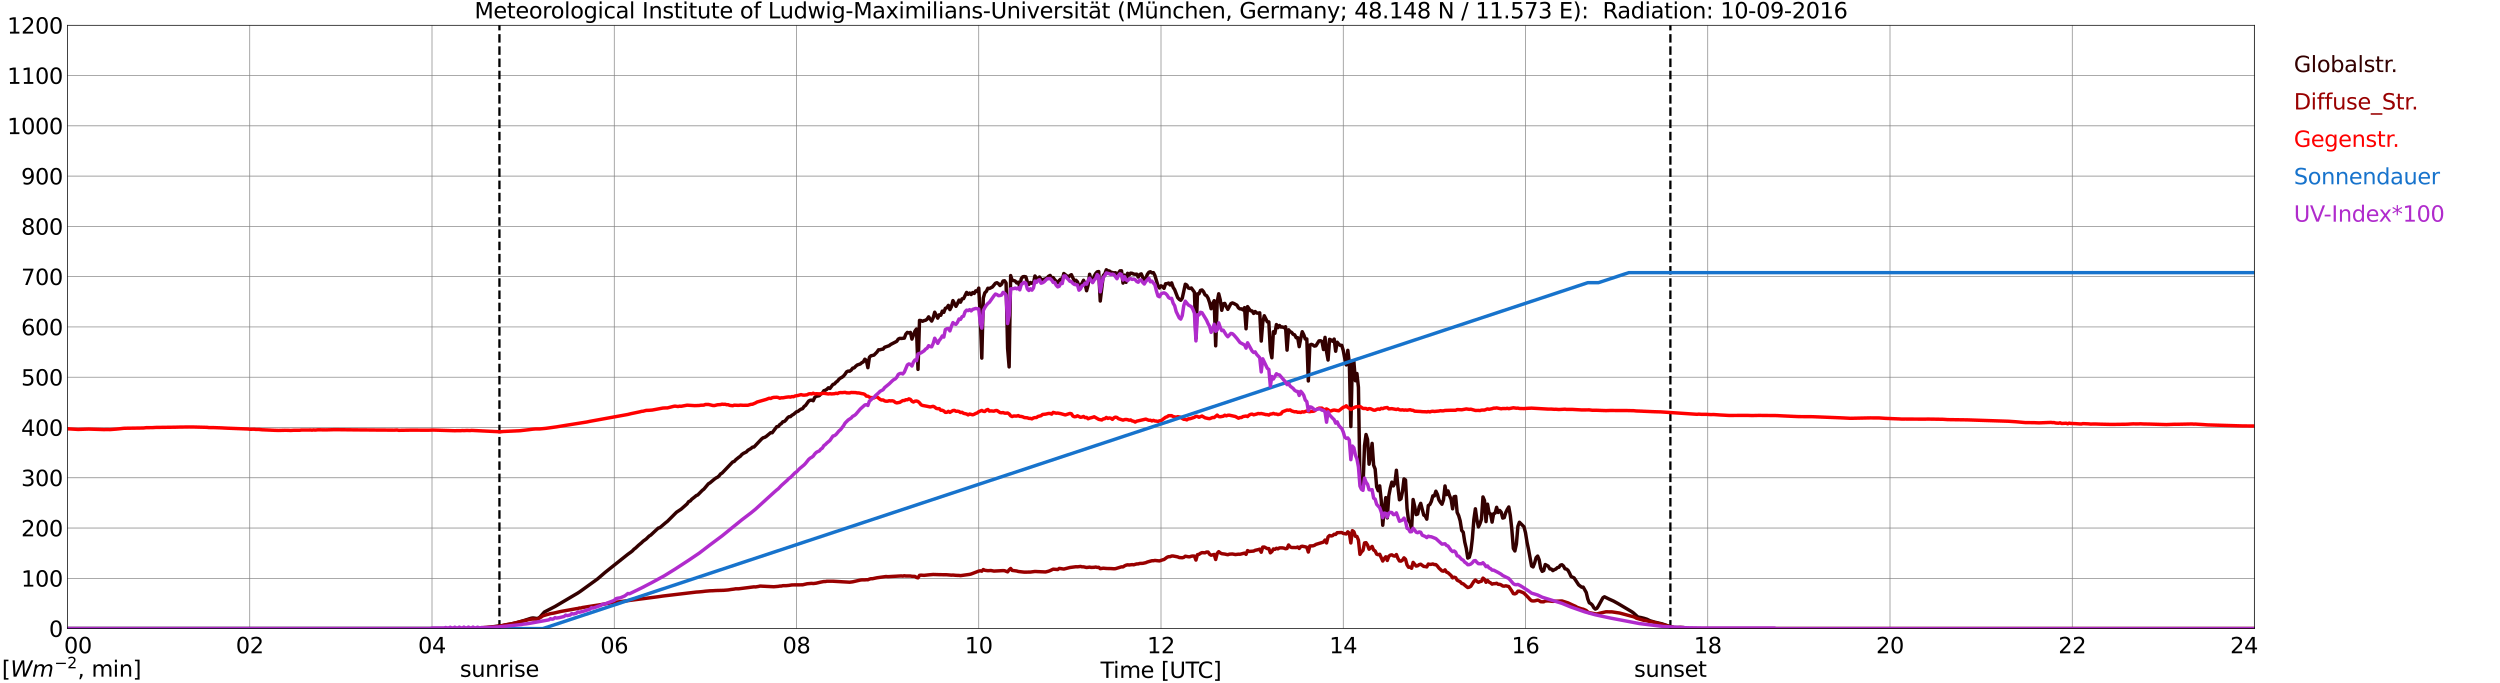 <?xml version="1.0" encoding="utf-8" standalone="no"?>
<!DOCTYPE svg PUBLIC "-//W3C//DTD SVG 1.1//EN"
  "http://www.w3.org/Graphics/SVG/1.1/DTD/svg11.dtd">
<svg xmlns:xlink="http://www.w3.org/1999/xlink" width="1085.4pt" height="296.64pt" viewBox="0 0 1085.4 296.64" xmlns="http://www.w3.org/2000/svg" version="1.1">
 <defs>
  <style type="text/css">*{stroke-linejoin: round; stroke-linecap: butt}</style>
 </defs>
 <g id="figure_1">
  <g id="patch_1">
   <path d="M 0 296.64 
L 1085.4 296.64 
L 1085.4 0 
L 0 0 
z
" style="fill: #ffffff"/>
  </g>
  <g id="axes_1">
   <g id="patch_2">
    <path d="M 29.306 272.909 
L 978.814 272.909 
L 978.814 10.976 
L 29.306 10.976 
z
" style="fill: #ffffff"/>
   </g>
   <g id="patch_3">
    <path d="M 978.814 272.909 
L 978.814 272.909 
L 978.814 10.976 
L 978.814 10.976 
z
" clip-path="url(#p1b56f0aa72)" style="fill: #d3d3d3; opacity: 0.25; stroke: #d3d3d3; stroke-linejoin: miter"/>
   </g>
   <g id="matplotlib.axis_1">
    <g id="xtick_1">
     <g id="line2d_1">
      <path d="M 29.306 272.909 
L 29.306 10.976 
" clip-path="url(#p1b56f0aa72)" style="fill: none; stroke: #808080; stroke-width: 0.3; stroke-linecap: square"/>
     </g>
     <g id="line2d_2"/>
     <g id="text_1">
      <!--    00 -->
      <g transform="translate(18.733 283.627) scale(0.095 -0.095)">
       <defs>
        <path id="DejaVuSans-20" transform="scale(0.016)"/>
        <path id="DejaVuSans-30" d="M 2034 4250 
Q 1547 4250 1301 3770 
Q 1056 3291 1056 2328 
Q 1056 1369 1301 889 
Q 1547 409 2034 409 
Q 2525 409 2770 889 
Q 3016 1369 3016 2328 
Q 3016 3291 2770 3770 
Q 2525 4250 2034 4250 
z
M 2034 4750 
Q 2819 4750 3233 4129 
Q 3647 3509 3647 2328 
Q 3647 1150 3233 529 
Q 2819 -91 2034 -91 
Q 1250 -91 836 529 
Q 422 1150 422 2328 
Q 422 3509 836 4129 
Q 1250 4750 2034 4750 
z
" transform="scale(0.016)"/>
       </defs>
       <use xlink:href="#DejaVuSans-20"/>
       <use xlink:href="#DejaVuSans-20" transform="translate(31.787 0)"/>
       <use xlink:href="#DejaVuSans-20" transform="translate(63.574 0)"/>
       <use xlink:href="#DejaVuSans-30" transform="translate(95.361 0)"/>
       <use xlink:href="#DejaVuSans-30" transform="translate(158.984 0)"/>
      </g>
     </g>
    </g>
    <g id="xtick_2">
     <g id="line2d_3">
      <path d="M 108.431 272.909 
L 108.431 10.976 
" clip-path="url(#p1b56f0aa72)" style="fill: none; stroke: #808080; stroke-width: 0.3; stroke-linecap: square"/>
     </g>
     <g id="line2d_4"/>
     <g id="text_2">
      <!-- 02 -->
      <g transform="translate(102.387 283.627) scale(0.095 -0.095)">
       <defs>
        <path id="DejaVuSans-32" d="M 1228 531 
L 3431 531 
L 3431 0 
L 469 0 
L 469 531 
Q 828 903 1448 1529 
Q 2069 2156 2228 2338 
Q 2531 2678 2651 2914 
Q 2772 3150 2772 3378 
Q 2772 3750 2511 3984 
Q 2250 4219 1831 4219 
Q 1534 4219 1204 4116 
Q 875 4013 500 3803 
L 500 4441 
Q 881 4594 1212 4672 
Q 1544 4750 1819 4750 
Q 2544 4750 2975 4387 
Q 3406 4025 3406 3419 
Q 3406 3131 3298 2873 
Q 3191 2616 2906 2266 
Q 2828 2175 2409 1742 
Q 1991 1309 1228 531 
z
" transform="scale(0.016)"/>
       </defs>
       <use xlink:href="#DejaVuSans-30"/>
       <use xlink:href="#DejaVuSans-32" transform="translate(63.623 0)"/>
      </g>
     </g>
    </g>
    <g id="xtick_3">
     <g id="line2d_5">
      <path d="M 187.557 272.909 
L 187.557 10.976 
" clip-path="url(#p1b56f0aa72)" style="fill: none; stroke: #808080; stroke-width: 0.3; stroke-linecap: square"/>
     </g>
     <g id="line2d_6"/>
     <g id="text_3">
      <!-- 04 -->
      <g transform="translate(181.513 283.627) scale(0.095 -0.095)">
       <defs>
        <path id="DejaVuSans-34" d="M 2419 4116 
L 825 1625 
L 2419 1625 
L 2419 4116 
z
M 2253 4666 
L 3047 4666 
L 3047 1625 
L 3713 1625 
L 3713 1100 
L 3047 1100 
L 3047 0 
L 2419 0 
L 2419 1100 
L 313 1100 
L 313 1709 
L 2253 4666 
z
" transform="scale(0.016)"/>
       </defs>
       <use xlink:href="#DejaVuSans-30"/>
       <use xlink:href="#DejaVuSans-34" transform="translate(63.623 0)"/>
      </g>
     </g>
    </g>
    <g id="xtick_4">
     <g id="line2d_7">
      <path d="M 266.683 272.909 
L 266.683 10.976 
" clip-path="url(#p1b56f0aa72)" style="fill: none; stroke: #808080; stroke-width: 0.3; stroke-linecap: square"/>
     </g>
     <g id="line2d_8"/>
     <g id="text_4">
      <!-- 06 -->
      <g transform="translate(260.638 283.627) scale(0.095 -0.095)">
       <defs>
        <path id="DejaVuSans-36" d="M 2113 2584 
Q 1688 2584 1439 2293 
Q 1191 2003 1191 1497 
Q 1191 994 1439 701 
Q 1688 409 2113 409 
Q 2538 409 2786 701 
Q 3034 994 3034 1497 
Q 3034 2003 2786 2293 
Q 2538 2584 2113 2584 
z
M 3366 4563 
L 3366 3988 
Q 3128 4100 2886 4159 
Q 2644 4219 2406 4219 
Q 1781 4219 1451 3797 
Q 1122 3375 1075 2522 
Q 1259 2794 1537 2939 
Q 1816 3084 2150 3084 
Q 2853 3084 3261 2657 
Q 3669 2231 3669 1497 
Q 3669 778 3244 343 
Q 2819 -91 2113 -91 
Q 1303 -91 875 529 
Q 447 1150 447 2328 
Q 447 3434 972 4092 
Q 1497 4750 2381 4750 
Q 2619 4750 2861 4703 
Q 3103 4656 3366 4563 
z
" transform="scale(0.016)"/>
       </defs>
       <use xlink:href="#DejaVuSans-30"/>
       <use xlink:href="#DejaVuSans-36" transform="translate(63.623 0)"/>
      </g>
     </g>
    </g>
    <g id="xtick_5">
     <g id="line2d_9">
      <path d="M 345.808 272.909 
L 345.808 10.976 
" clip-path="url(#p1b56f0aa72)" style="fill: none; stroke: #808080; stroke-width: 0.3; stroke-linecap: square"/>
     </g>
     <g id="line2d_10"/>
     <g id="text_5">
      <!-- 08 -->
      <g transform="translate(339.764 283.627) scale(0.095 -0.095)">
       <defs>
        <path id="DejaVuSans-38" d="M 2034 2216 
Q 1584 2216 1326 1975 
Q 1069 1734 1069 1313 
Q 1069 891 1326 650 
Q 1584 409 2034 409 
Q 2484 409 2743 651 
Q 3003 894 3003 1313 
Q 3003 1734 2745 1975 
Q 2488 2216 2034 2216 
z
M 1403 2484 
Q 997 2584 770 2862 
Q 544 3141 544 3541 
Q 544 4100 942 4425 
Q 1341 4750 2034 4750 
Q 2731 4750 3128 4425 
Q 3525 4100 3525 3541 
Q 3525 3141 3298 2862 
Q 3072 2584 2669 2484 
Q 3125 2378 3379 2068 
Q 3634 1759 3634 1313 
Q 3634 634 3220 271 
Q 2806 -91 2034 -91 
Q 1263 -91 848 271 
Q 434 634 434 1313 
Q 434 1759 690 2068 
Q 947 2378 1403 2484 
z
M 1172 3481 
Q 1172 3119 1398 2916 
Q 1625 2713 2034 2713 
Q 2441 2713 2670 2916 
Q 2900 3119 2900 3481 
Q 2900 3844 2670 4047 
Q 2441 4250 2034 4250 
Q 1625 4250 1398 4047 
Q 1172 3844 1172 3481 
z
" transform="scale(0.016)"/>
       </defs>
       <use xlink:href="#DejaVuSans-30"/>
       <use xlink:href="#DejaVuSans-38" transform="translate(63.623 0)"/>
      </g>
     </g>
    </g>
    <g id="xtick_6">
     <g id="line2d_11">
      <path d="M 424.934 272.909 
L 424.934 10.976 
" clip-path="url(#p1b56f0aa72)" style="fill: none; stroke: #808080; stroke-width: 0.3; stroke-linecap: square"/>
     </g>
     <g id="line2d_12"/>
     <g id="text_6">
      <!-- 10 -->
      <g transform="translate(418.89 283.627) scale(0.095 -0.095)">
       <defs>
        <path id="DejaVuSans-31" d="M 794 531 
L 1825 531 
L 1825 4091 
L 703 3866 
L 703 4441 
L 1819 4666 
L 2450 4666 
L 2450 531 
L 3481 531 
L 3481 0 
L 794 0 
L 794 531 
z
" transform="scale(0.016)"/>
       </defs>
       <use xlink:href="#DejaVuSans-31"/>
       <use xlink:href="#DejaVuSans-30" transform="translate(63.623 0)"/>
      </g>
     </g>
    </g>
    <g id="xtick_7">
     <g id="line2d_13">
      <path d="M 504.06 272.909 
L 504.06 10.976 
" clip-path="url(#p1b56f0aa72)" style="fill: none; stroke: #808080; stroke-width: 0.3; stroke-linecap: square"/>
     </g>
     <g id="line2d_14"/>
     <g id="text_7">
      <!-- 12 -->
      <g transform="translate(498.015 283.627) scale(0.095 -0.095)">
       <use xlink:href="#DejaVuSans-31"/>
       <use xlink:href="#DejaVuSans-32" transform="translate(63.623 0)"/>
      </g>
     </g>
    </g>
    <g id="xtick_8">
     <g id="line2d_15">
      <path d="M 583.185 272.909 
L 583.185 10.976 
" clip-path="url(#p1b56f0aa72)" style="fill: none; stroke: #808080; stroke-width: 0.3; stroke-linecap: square"/>
     </g>
     <g id="line2d_16"/>
     <g id="text_8">
      <!-- 14 -->
      <g transform="translate(577.141 283.627) scale(0.095 -0.095)">
       <use xlink:href="#DejaVuSans-31"/>
       <use xlink:href="#DejaVuSans-34" transform="translate(63.623 0)"/>
      </g>
     </g>
    </g>
    <g id="xtick_9">
     <g id="line2d_17">
      <path d="M 662.311 272.909 
L 662.311 10.976 
" clip-path="url(#p1b56f0aa72)" style="fill: none; stroke: #808080; stroke-width: 0.3; stroke-linecap: square"/>
     </g>
     <g id="line2d_18"/>
     <g id="text_9">
      <!-- 16 -->
      <g transform="translate(656.267 283.627) scale(0.095 -0.095)">
       <use xlink:href="#DejaVuSans-31"/>
       <use xlink:href="#DejaVuSans-36" transform="translate(63.623 0)"/>
      </g>
     </g>
    </g>
    <g id="xtick_10">
     <g id="line2d_19">
      <path d="M 741.437 272.909 
L 741.437 10.976 
" clip-path="url(#p1b56f0aa72)" style="fill: none; stroke: #808080; stroke-width: 0.3; stroke-linecap: square"/>
     </g>
     <g id="line2d_20"/>
     <g id="text_10">
      <!-- 18 -->
      <g transform="translate(735.392 283.627) scale(0.095 -0.095)">
       <use xlink:href="#DejaVuSans-31"/>
       <use xlink:href="#DejaVuSans-38" transform="translate(63.623 0)"/>
      </g>
     </g>
    </g>
    <g id="xtick_11">
     <g id="line2d_21">
      <path d="M 820.562 272.909 
L 820.562 10.976 
" clip-path="url(#p1b56f0aa72)" style="fill: none; stroke: #808080; stroke-width: 0.3; stroke-linecap: square"/>
     </g>
     <g id="line2d_22"/>
     <g id="text_11">
      <!-- 20 -->
      <g transform="translate(814.518 283.627) scale(0.095 -0.095)">
       <use xlink:href="#DejaVuSans-32"/>
       <use xlink:href="#DejaVuSans-30" transform="translate(63.623 0)"/>
      </g>
     </g>
    </g>
    <g id="xtick_12">
     <g id="line2d_23">
      <path d="M 899.688 272.909 
L 899.688 10.976 
" clip-path="url(#p1b56f0aa72)" style="fill: none; stroke: #808080; stroke-width: 0.3; stroke-linecap: square"/>
     </g>
     <g id="line2d_24"/>
     <g id="text_12">
      <!-- 22 -->
      <g transform="translate(893.644 283.627) scale(0.095 -0.095)">
       <use xlink:href="#DejaVuSans-32"/>
       <use xlink:href="#DejaVuSans-32" transform="translate(63.623 0)"/>
      </g>
     </g>
    </g>
    <g id="xtick_13">
     <g id="line2d_25">
      <path d="M 978.814 272.909 
L 978.814 10.976 
" clip-path="url(#p1b56f0aa72)" style="fill: none; stroke: #808080; stroke-width: 0.3; stroke-linecap: square"/>
     </g>
     <g id="line2d_26"/>
     <g id="text_13">
      <!-- 24    -->
      <g transform="translate(968.241 283.627) scale(0.095 -0.095)">
       <use xlink:href="#DejaVuSans-32"/>
       <use xlink:href="#DejaVuSans-34" transform="translate(63.623 0)"/>
       <use xlink:href="#DejaVuSans-20" transform="translate(127.246 0)"/>
       <use xlink:href="#DejaVuSans-20" transform="translate(159.033 0)"/>
       <use xlink:href="#DejaVuSans-20" transform="translate(190.82 0)"/>
      </g>
     </g>
    </g>
    <g id="text_14">
     <!-- Time [UTC] -->
     <g transform="translate(477.806 294.322) scale(0.095 -0.095)">
      <defs>
       <path id="DejaVuSans-54" d="M -19 4666 
L 3928 4666 
L 3928 4134 
L 2272 4134 
L 2272 0 
L 1638 0 
L 1638 4134 
L -19 4134 
L -19 4666 
z
" transform="scale(0.016)"/>
       <path id="DejaVuSans-69" d="M 603 3500 
L 1178 3500 
L 1178 0 
L 603 0 
L 603 3500 
z
M 603 4863 
L 1178 4863 
L 1178 4134 
L 603 4134 
L 603 4863 
z
" transform="scale(0.016)"/>
       <path id="DejaVuSans-6d" d="M 3328 2828 
Q 3544 3216 3844 3400 
Q 4144 3584 4550 3584 
Q 5097 3584 5394 3201 
Q 5691 2819 5691 2113 
L 5691 0 
L 5113 0 
L 5113 2094 
Q 5113 2597 4934 2840 
Q 4756 3084 4391 3084 
Q 3944 3084 3684 2787 
Q 3425 2491 3425 1978 
L 3425 0 
L 2847 0 
L 2847 2094 
Q 2847 2600 2669 2842 
Q 2491 3084 2119 3084 
Q 1678 3084 1418 2786 
Q 1159 2488 1159 1978 
L 1159 0 
L 581 0 
L 581 3500 
L 1159 3500 
L 1159 2956 
Q 1356 3278 1631 3431 
Q 1906 3584 2284 3584 
Q 2666 3584 2933 3390 
Q 3200 3197 3328 2828 
z
" transform="scale(0.016)"/>
       <path id="DejaVuSans-65" d="M 3597 1894 
L 3597 1613 
L 953 1613 
Q 991 1019 1311 708 
Q 1631 397 2203 397 
Q 2534 397 2845 478 
Q 3156 559 3463 722 
L 3463 178 
Q 3153 47 2828 -22 
Q 2503 -91 2169 -91 
Q 1331 -91 842 396 
Q 353 884 353 1716 
Q 353 2575 817 3079 
Q 1281 3584 2069 3584 
Q 2775 3584 3186 3129 
Q 3597 2675 3597 1894 
z
M 3022 2063 
Q 3016 2534 2758 2815 
Q 2500 3097 2075 3097 
Q 1594 3097 1305 2825 
Q 1016 2553 972 2059 
L 3022 2063 
z
" transform="scale(0.016)"/>
       <path id="DejaVuSans-5b" d="M 550 4863 
L 1875 4863 
L 1875 4416 
L 1125 4416 
L 1125 -397 
L 1875 -397 
L 1875 -844 
L 550 -844 
L 550 4863 
z
" transform="scale(0.016)"/>
       <path id="DejaVuSans-55" d="M 556 4666 
L 1191 4666 
L 1191 1831 
Q 1191 1081 1462 751 
Q 1734 422 2344 422 
Q 2950 422 3222 751 
Q 3494 1081 3494 1831 
L 3494 4666 
L 4128 4666 
L 4128 1753 
Q 4128 841 3676 375 
Q 3225 -91 2344 -91 
Q 1459 -91 1007 375 
Q 556 841 556 1753 
L 556 4666 
z
" transform="scale(0.016)"/>
       <path id="DejaVuSans-43" d="M 4122 4306 
L 4122 3641 
Q 3803 3938 3442 4084 
Q 3081 4231 2675 4231 
Q 1875 4231 1450 3742 
Q 1025 3253 1025 2328 
Q 1025 1406 1450 917 
Q 1875 428 2675 428 
Q 3081 428 3442 575 
Q 3803 722 4122 1019 
L 4122 359 
Q 3791 134 3420 21 
Q 3050 -91 2638 -91 
Q 1578 -91 968 557 
Q 359 1206 359 2328 
Q 359 3453 968 4101 
Q 1578 4750 2638 4750 
Q 3056 4750 3426 4639 
Q 3797 4528 4122 4306 
z
" transform="scale(0.016)"/>
       <path id="DejaVuSans-5d" d="M 1947 4863 
L 1947 -844 
L 622 -844 
L 622 -397 
L 1369 -397 
L 1369 4416 
L 622 4416 
L 622 4863 
L 1947 4863 
z
" transform="scale(0.016)"/>
      </defs>
      <use xlink:href="#DejaVuSans-54"/>
      <use xlink:href="#DejaVuSans-69" transform="translate(57.959 0)"/>
      <use xlink:href="#DejaVuSans-6d" transform="translate(85.742 0)"/>
      <use xlink:href="#DejaVuSans-65" transform="translate(183.154 0)"/>
      <use xlink:href="#DejaVuSans-20" transform="translate(244.678 0)"/>
      <use xlink:href="#DejaVuSans-5b" transform="translate(276.465 0)"/>
      <use xlink:href="#DejaVuSans-55" transform="translate(315.479 0)"/>
      <use xlink:href="#DejaVuSans-54" transform="translate(388.672 0)"/>
      <use xlink:href="#DejaVuSans-43" transform="translate(443.881 0)"/>
      <use xlink:href="#DejaVuSans-5d" transform="translate(513.705 0)"/>
     </g>
    </g>
   </g>
   <g id="matplotlib.axis_2">
    <g id="ytick_1">
     <g id="line2d_27">
      <path d="M 29.306 272.909 
L 978.814 272.909 
" clip-path="url(#p1b56f0aa72)" style="fill: none; stroke: #808080; stroke-width: 0.3; stroke-linecap: square"/>
     </g>
     <g id="line2d_28"/>
     <g id="text_15">
      <!-- 0 -->
      <g transform="translate(21.261 276.518) scale(0.095 -0.095)">
       <use xlink:href="#DejaVuSans-30"/>
      </g>
     </g>
    </g>
    <g id="ytick_2">
     <g id="line2d_29">
      <path d="M 29.306 251.081 
L 978.814 251.081 
" clip-path="url(#p1b56f0aa72)" style="fill: none; stroke: #808080; stroke-width: 0.3; stroke-linecap: square"/>
     </g>
     <g id="line2d_30"/>
     <g id="text_16">
      <!-- 100 -->
      <g transform="translate(9.173 254.69) scale(0.095 -0.095)">
       <use xlink:href="#DejaVuSans-31"/>
       <use xlink:href="#DejaVuSans-30" transform="translate(63.623 0)"/>
       <use xlink:href="#DejaVuSans-30" transform="translate(127.246 0)"/>
      </g>
     </g>
    </g>
    <g id="ytick_3">
     <g id="line2d_31">
      <path d="M 29.306 229.253 
L 978.814 229.253 
" clip-path="url(#p1b56f0aa72)" style="fill: none; stroke: #808080; stroke-width: 0.3; stroke-linecap: square"/>
     </g>
     <g id="line2d_32"/>
     <g id="text_17">
      <!-- 200 -->
      <g transform="translate(9.173 232.863) scale(0.095 -0.095)">
       <use xlink:href="#DejaVuSans-32"/>
       <use xlink:href="#DejaVuSans-30" transform="translate(63.623 0)"/>
       <use xlink:href="#DejaVuSans-30" transform="translate(127.246 0)"/>
      </g>
     </g>
    </g>
    <g id="ytick_4">
     <g id="line2d_33">
      <path d="M 29.306 207.426 
L 978.814 207.426 
" clip-path="url(#p1b56f0aa72)" style="fill: none; stroke: #808080; stroke-width: 0.3; stroke-linecap: square"/>
     </g>
     <g id="line2d_34"/>
     <g id="text_18">
      <!-- 300 -->
      <g transform="translate(9.173 211.035) scale(0.095 -0.095)">
       <defs>
        <path id="DejaVuSans-33" d="M 2597 2516 
Q 3050 2419 3304 2112 
Q 3559 1806 3559 1356 
Q 3559 666 3084 287 
Q 2609 -91 1734 -91 
Q 1441 -91 1130 -33 
Q 819 25 488 141 
L 488 750 
Q 750 597 1062 519 
Q 1375 441 1716 441 
Q 2309 441 2620 675 
Q 2931 909 2931 1356 
Q 2931 1769 2642 2001 
Q 2353 2234 1838 2234 
L 1294 2234 
L 1294 2753 
L 1863 2753 
Q 2328 2753 2575 2939 
Q 2822 3125 2822 3475 
Q 2822 3834 2567 4026 
Q 2313 4219 1838 4219 
Q 1578 4219 1281 4162 
Q 984 4106 628 3988 
L 628 4550 
Q 988 4650 1302 4700 
Q 1616 4750 1894 4750 
Q 2613 4750 3031 4423 
Q 3450 4097 3450 3541 
Q 3450 3153 3228 2886 
Q 3006 2619 2597 2516 
z
" transform="scale(0.016)"/>
       </defs>
       <use xlink:href="#DejaVuSans-33"/>
       <use xlink:href="#DejaVuSans-30" transform="translate(63.623 0)"/>
       <use xlink:href="#DejaVuSans-30" transform="translate(127.246 0)"/>
      </g>
     </g>
    </g>
    <g id="ytick_5">
     <g id="line2d_35">
      <path d="M 29.306 185.598 
L 978.814 185.598 
" clip-path="url(#p1b56f0aa72)" style="fill: none; stroke: #808080; stroke-width: 0.3; stroke-linecap: square"/>
     </g>
     <g id="line2d_36"/>
     <g id="text_19">
      <!-- 400 -->
      <g transform="translate(9.173 189.207) scale(0.095 -0.095)">
       <use xlink:href="#DejaVuSans-34"/>
       <use xlink:href="#DejaVuSans-30" transform="translate(63.623 0)"/>
       <use xlink:href="#DejaVuSans-30" transform="translate(127.246 0)"/>
      </g>
     </g>
    </g>
    <g id="ytick_6">
     <g id="line2d_37">
      <path d="M 29.306 163.77 
L 978.814 163.77 
" clip-path="url(#p1b56f0aa72)" style="fill: none; stroke: #808080; stroke-width: 0.3; stroke-linecap: square"/>
     </g>
     <g id="line2d_38"/>
     <g id="text_20">
      <!-- 500 -->
      <g transform="translate(9.173 167.379) scale(0.095 -0.095)">
       <defs>
        <path id="DejaVuSans-35" d="M 691 4666 
L 3169 4666 
L 3169 4134 
L 1269 4134 
L 1269 2991 
Q 1406 3038 1543 3061 
Q 1681 3084 1819 3084 
Q 2600 3084 3056 2656 
Q 3513 2228 3513 1497 
Q 3513 744 3044 326 
Q 2575 -91 1722 -91 
Q 1428 -91 1123 -41 
Q 819 9 494 109 
L 494 744 
Q 775 591 1075 516 
Q 1375 441 1709 441 
Q 2250 441 2565 725 
Q 2881 1009 2881 1497 
Q 2881 1984 2565 2268 
Q 2250 2553 1709 2553 
Q 1456 2553 1204 2497 
Q 953 2441 691 2322 
L 691 4666 
z
" transform="scale(0.016)"/>
       </defs>
       <use xlink:href="#DejaVuSans-35"/>
       <use xlink:href="#DejaVuSans-30" transform="translate(63.623 0)"/>
       <use xlink:href="#DejaVuSans-30" transform="translate(127.246 0)"/>
      </g>
     </g>
    </g>
    <g id="ytick_7">
     <g id="line2d_39">
      <path d="M 29.306 141.942 
L 978.814 141.942 
" clip-path="url(#p1b56f0aa72)" style="fill: none; stroke: #808080; stroke-width: 0.3; stroke-linecap: square"/>
     </g>
     <g id="line2d_40"/>
     <g id="text_21">
      <!-- 600 -->
      <g transform="translate(9.173 145.551) scale(0.095 -0.095)">
       <use xlink:href="#DejaVuSans-36"/>
       <use xlink:href="#DejaVuSans-30" transform="translate(63.623 0)"/>
       <use xlink:href="#DejaVuSans-30" transform="translate(127.246 0)"/>
      </g>
     </g>
    </g>
    <g id="ytick_8">
     <g id="line2d_41">
      <path d="M 29.306 120.114 
L 978.814 120.114 
" clip-path="url(#p1b56f0aa72)" style="fill: none; stroke: #808080; stroke-width: 0.3; stroke-linecap: square"/>
     </g>
     <g id="line2d_42"/>
     <g id="text_22">
      <!-- 700 -->
      <g transform="translate(9.173 123.724) scale(0.095 -0.095)">
       <defs>
        <path id="DejaVuSans-37" d="M 525 4666 
L 3525 4666 
L 3525 4397 
L 1831 0 
L 1172 0 
L 2766 4134 
L 525 4134 
L 525 4666 
z
" transform="scale(0.016)"/>
       </defs>
       <use xlink:href="#DejaVuSans-37"/>
       <use xlink:href="#DejaVuSans-30" transform="translate(63.623 0)"/>
       <use xlink:href="#DejaVuSans-30" transform="translate(127.246 0)"/>
      </g>
     </g>
    </g>
    <g id="ytick_9">
     <g id="line2d_43">
      <path d="M 29.306 98.287 
L 978.814 98.287 
" clip-path="url(#p1b56f0aa72)" style="fill: none; stroke: #808080; stroke-width: 0.3; stroke-linecap: square"/>
     </g>
     <g id="line2d_44"/>
     <g id="text_23">
      <!-- 800 -->
      <g transform="translate(9.173 101.896) scale(0.095 -0.095)">
       <use xlink:href="#DejaVuSans-38"/>
       <use xlink:href="#DejaVuSans-30" transform="translate(63.623 0)"/>
       <use xlink:href="#DejaVuSans-30" transform="translate(127.246 0)"/>
      </g>
     </g>
    </g>
    <g id="ytick_10">
     <g id="line2d_45">
      <path d="M 29.306 76.459 
L 978.814 76.459 
" clip-path="url(#p1b56f0aa72)" style="fill: none; stroke: #808080; stroke-width: 0.3; stroke-linecap: square"/>
     </g>
     <g id="line2d_46"/>
     <g id="text_24">
      <!-- 900 -->
      <g transform="translate(9.173 80.068) scale(0.095 -0.095)">
       <defs>
        <path id="DejaVuSans-39" d="M 703 97 
L 703 672 
Q 941 559 1184 500 
Q 1428 441 1663 441 
Q 2288 441 2617 861 
Q 2947 1281 2994 2138 
Q 2813 1869 2534 1725 
Q 2256 1581 1919 1581 
Q 1219 1581 811 2004 
Q 403 2428 403 3163 
Q 403 3881 828 4315 
Q 1253 4750 1959 4750 
Q 2769 4750 3195 4129 
Q 3622 3509 3622 2328 
Q 3622 1225 3098 567 
Q 2575 -91 1691 -91 
Q 1453 -91 1209 -44 
Q 966 3 703 97 
z
M 1959 2075 
Q 2384 2075 2632 2365 
Q 2881 2656 2881 3163 
Q 2881 3666 2632 3958 
Q 2384 4250 1959 4250 
Q 1534 4250 1286 3958 
Q 1038 3666 1038 3163 
Q 1038 2656 1286 2365 
Q 1534 2075 1959 2075 
z
" transform="scale(0.016)"/>
       </defs>
       <use xlink:href="#DejaVuSans-39"/>
       <use xlink:href="#DejaVuSans-30" transform="translate(63.623 0)"/>
       <use xlink:href="#DejaVuSans-30" transform="translate(127.246 0)"/>
      </g>
     </g>
    </g>
    <g id="ytick_11">
     <g id="line2d_47">
      <path d="M 29.306 54.631 
L 978.814 54.631 
" clip-path="url(#p1b56f0aa72)" style="fill: none; stroke: #808080; stroke-width: 0.3; stroke-linecap: square"/>
     </g>
     <g id="line2d_48"/>
     <g id="text_25">
      <!-- 1000 -->
      <g transform="translate(3.128 58.24) scale(0.095 -0.095)">
       <use xlink:href="#DejaVuSans-31"/>
       <use xlink:href="#DejaVuSans-30" transform="translate(63.623 0)"/>
       <use xlink:href="#DejaVuSans-30" transform="translate(127.246 0)"/>
       <use xlink:href="#DejaVuSans-30" transform="translate(190.869 0)"/>
      </g>
     </g>
    </g>
    <g id="ytick_12">
     <g id="line2d_49">
      <path d="M 29.306 32.803 
L 978.814 32.803 
" clip-path="url(#p1b56f0aa72)" style="fill: none; stroke: #808080; stroke-width: 0.3; stroke-linecap: square"/>
     </g>
     <g id="line2d_50"/>
     <g id="text_26">
      <!-- 1100 -->
      <g transform="translate(3.128 36.413) scale(0.095 -0.095)">
       <use xlink:href="#DejaVuSans-31"/>
       <use xlink:href="#DejaVuSans-31" transform="translate(63.623 0)"/>
       <use xlink:href="#DejaVuSans-30" transform="translate(127.246 0)"/>
       <use xlink:href="#DejaVuSans-30" transform="translate(190.869 0)"/>
      </g>
     </g>
    </g>
    <g id="ytick_13">
     <g id="line2d_51">
      <path d="M 29.306 10.976 
L 978.814 10.976 
" clip-path="url(#p1b56f0aa72)" style="fill: none; stroke: #808080; stroke-width: 0.3; stroke-linecap: square"/>
     </g>
     <g id="line2d_52"/>
     <g id="text_27">
      <!-- 1200 -->
      <g transform="translate(3.128 14.585) scale(0.095 -0.095)">
       <use xlink:href="#DejaVuSans-31"/>
       <use xlink:href="#DejaVuSans-32" transform="translate(63.623 0)"/>
       <use xlink:href="#DejaVuSans-30" transform="translate(127.246 0)"/>
       <use xlink:href="#DejaVuSans-30" transform="translate(190.869 0)"/>
      </g>
     </g>
    </g>
   </g>
   <g id="line2d_53">
    <path d="M 216.834 272.909 
L 216.834 10.976 
" clip-path="url(#p1b56f0aa72)" style="fill: none; stroke-dasharray: 3.7,1.6; stroke-dashoffset: 0; stroke: #000000"/>
   </g>
   <g id="line2d_54">
    <path d="M 725.216 272.909 
L 725.216 10.976 
" clip-path="url(#p1b56f0aa72)" style="fill: none; stroke-dasharray: 3.7,1.6; stroke-dashoffset: 0; stroke: #000000"/>
   </g>
   <g id="line2d_55">
    <path d="M 29.306 272.909 
L 209.317 272.909 
L 209.976 272.496 
L 211.295 272.496 
L 213.273 272.319 
L 213.932 272.112 
L 217.889 271.697 
L 219.207 271.372 
L 221.186 271.016 
L 222.504 270.75 
L 224.482 270.305 
L 227.779 269.329 
L 230.417 268.469 
L 231.076 268.321 
L 231.736 268.321 
L 233.054 268.528 
L 233.714 268.38 
L 234.373 267.965 
L 236.351 265.714 
L 240.967 263.315 
L 250.858 257.481 
L 252.176 256.593 
L 259.43 251.35 
L 262.726 248.508 
L 272.617 240.63 
L 273.936 239.68 
L 274.595 239.148 
L 275.255 238.438 
L 275.914 237.963 
L 277.233 236.721 
L 278.552 235.625 
L 279.211 234.972 
L 280.53 234.025 
L 281.849 232.722 
L 282.508 232.335 
L 285.805 229.255 
L 286.464 229.107 
L 289.102 226.857 
L 289.761 226.355 
L 293.717 222.384 
L 295.696 221.081 
L 298.333 218.743 
L 298.992 217.765 
L 299.652 217.527 
L 300.311 216.757 
L 301.63 215.722 
L 302.289 215.159 
L 302.949 214.893 
L 304.927 212.878 
L 305.586 212.374 
L 307.564 210.034 
L 308.224 209.65 
L 310.202 207.991 
L 310.861 207.517 
L 311.521 207.192 
L 312.18 206.629 
L 312.839 205.769 
L 313.499 205.385 
L 318.114 200.556 
L 318.774 200.349 
L 319.433 199.609 
L 320.752 198.544 
L 321.411 198.099 
L 322.071 197.328 
L 322.73 196.854 
L 324.049 196.204 
L 324.708 195.492 
L 326.027 194.722 
L 326.686 194.13 
L 327.346 194.071 
L 330.643 190.605 
L 331.302 190.072 
L 331.961 189.896 
L 332.621 189.509 
L 334.599 187.853 
L 335.258 187.881 
L 337.236 185.246 
L 337.896 185.185 
L 338.555 184.327 
L 339.215 183.913 
L 339.874 183.114 
L 340.533 182.994 
L 341.193 182.372 
L 341.852 181.483 
L 342.512 180.922 
L 343.171 180.892 
L 343.83 180.27 
L 344.49 179.914 
L 345.808 178.79 
L 346.468 178.611 
L 347.127 178.048 
L 347.787 177.633 
L 348.446 177.425 
L 349.105 176.478 
L 349.765 176.004 
L 351.083 174.138 
L 351.743 173.782 
L 352.402 173.723 
L 353.062 173.99 
L 353.721 172.54 
L 354.38 172.067 
L 355.699 171.798 
L 356.359 170.999 
L 357.018 170.702 
L 357.677 169.637 
L 358.337 169.43 
L 358.996 169.015 
L 359.655 168.363 
L 360.315 168.659 
L 361.634 166.883 
L 362.293 166.706 
L 362.952 165.935 
L 363.612 165.462 
L 364.271 164.632 
L 364.93 164.128 
L 365.59 163.772 
L 366.249 163.24 
L 366.909 162.441 
L 367.568 161.432 
L 368.227 161.107 
L 368.887 161.166 
L 369.546 160.692 
L 370.206 159.834 
L 370.865 159.714 
L 371.524 159.005 
L 372.184 158.472 
L 373.502 158.027 
L 374.162 157.464 
L 374.821 157.108 
L 375.481 155.953 
L 376.14 156.458 
L 376.799 159.627 
L 377.459 155.124 
L 378.118 154.474 
L 379.437 154.177 
L 380.756 152.845 
L 381.415 151.867 
L 382.074 151.867 
L 382.734 151.66 
L 383.393 151.57 
L 384.053 150.772 
L 386.031 150.091 
L 386.69 149.556 
L 389.328 148.194 
L 389.987 147.218 
L 390.646 146.891 
L 391.306 146.95 
L 392.624 146.803 
L 393.284 145.055 
L 393.943 144.315 
L 394.603 144.551 
L 395.262 144.315 
L 395.921 147.218 
L 397.24 143.752 
L 397.899 142.833 
L 398.559 160.367 
L 399.218 139.102 
L 399.878 139.19 
L 400.537 139.487 
L 401.196 139.19 
L 401.856 139.044 
L 402.515 138.57 
L 403.175 137.561 
L 404.493 139.397 
L 405.153 137.976 
L 405.812 135.549 
L 407.131 138.125 
L 407.79 136.673 
L 408.45 136.88 
L 409.109 135.073 
L 409.768 135.608 
L 410.428 133.859 
L 411.087 133.624 
L 411.746 132.587 
L 412.406 134.423 
L 413.065 133.148 
L 413.725 130.513 
L 415.043 133.002 
L 415.703 131.786 
L 416.362 130.306 
L 417.022 131.194 
L 417.681 129.743 
L 418.34 129.653 
L 419.659 126.96 
L 420.318 127.789 
L 420.978 127.226 
L 421.637 127.876 
L 422.297 127.019 
L 422.956 127.403 
L 423.615 126.279 
L 424.275 126.545 
L 424.934 125.093 
L 425.593 137.651 
L 426.253 155.48 
L 426.912 129.387 
L 427.572 127.136 
L 428.231 126.514 
L 428.89 125.152 
L 429.55 125.27 
L 430.869 124.589 
L 432.187 122.961 
L 432.847 122.753 
L 433.506 123.197 
L 434.165 123.967 
L 434.825 123.404 
L 435.484 122.013 
L 436.144 121.893 
L 436.803 122.871 
L 437.462 151.274 
L 438.122 159.3 
L 438.781 119.643 
L 439.44 121.717 
L 440.1 121.806 
L 440.759 122.013 
L 441.419 122.843 
L 442.078 122.516 
L 442.737 124.441 
L 443.397 120.977 
L 444.056 120.176 
L 444.716 120.058 
L 445.375 120.206 
L 446.034 122.428 
L 446.694 123.493 
L 447.353 122.636 
L 448.012 122.989 
L 448.672 123.079 
L 449.331 119.822 
L 449.991 120.739 
L 450.65 121.212 
L 451.309 120.265 
L 451.969 121.271 
L 452.628 121.479 
L 453.947 121.036 
L 454.606 120.651 
L 455.266 119.94 
L 455.925 119.584 
L 456.584 120.71 
L 457.244 120.531 
L 457.903 121.479 
L 459.222 122.753 
L 459.881 121.776 
L 460.541 121.184 
L 461.2 121.45 
L 461.859 118.755 
L 463.178 119.791 
L 463.838 120.355 
L 464.497 119.643 
L 465.156 119.259 
L 466.475 122.072 
L 467.134 121.686 
L 467.794 122.369 
L 468.453 124.471 
L 469.113 123.88 
L 469.772 123.02 
L 470.431 121.686 
L 471.091 123.258 
L 471.75 126.218 
L 472.409 123.731 
L 473.069 119.08 
L 473.728 121.686 
L 474.388 122.249 
L 475.047 119.909 
L 475.706 118.755 
L 476.366 118.015 
L 477.025 117.897 
L 477.685 130.69 
L 479.003 119.584 
L 479.663 118.903 
L 480.322 117.126 
L 480.981 117.6 
L 481.641 117.659 
L 482.3 118.163 
L 483.619 118.488 
L 484.278 118.399 
L 484.938 119.021 
L 485.597 118.547 
L 486.256 117.6 
L 486.916 117.569 
L 487.575 122.902 
L 488.235 119.436 
L 488.894 122.577 
L 489.553 118.665 
L 490.213 119.377 
L 490.872 118.578 
L 491.532 118.665 
L 492.191 118.993 
L 492.85 119.08 
L 493.51 119.021 
L 494.169 120.296 
L 494.828 119.169 
L 495.488 118.903 
L 496.807 121.983 
L 497.466 120.828 
L 498.125 119.141 
L 498.785 118.222 
L 499.444 117.984 
L 500.103 118.458 
L 500.763 118.37 
L 501.422 119.643 
L 502.741 124.057 
L 503.4 125.034 
L 504.06 124.087 
L 504.719 124.441 
L 505.379 125.183 
L 506.038 123.197 
L 506.697 123.138 
L 507.357 122.902 
L 508.016 123.731 
L 508.675 122.812 
L 509.335 124.768 
L 509.994 125.774 
L 511.313 129.21 
L 511.972 129.95 
L 512.632 130.365 
L 513.291 129.446 
L 514.61 123.404 
L 515.269 123.76 
L 515.929 125.034 
L 516.588 125.242 
L 517.247 125.034 
L 518.566 126.87 
L 519.226 146.891 
L 519.885 127.582 
L 520.544 127.582 
L 521.204 126.071 
L 521.863 125.892 
L 522.522 126.632 
L 523.182 128.025 
L 523.841 128.35 
L 524.501 129.446 
L 525.16 131.402 
L 525.819 134.038 
L 526.479 131.816 
L 527.138 130.542 
L 527.797 150.149 
L 528.457 131.046 
L 529.116 127.551 
L 529.776 130.157 
L 530.435 134.719 
L 531.094 131.906 
L 531.754 131.727 
L 532.413 133.148 
L 533.073 134.305 
L 534.391 131.816 
L 535.051 131.519 
L 535.71 131.757 
L 537.029 132.497 
L 537.688 133.652 
L 538.348 134.126 
L 539.007 134.097 
L 539.666 134.54 
L 540.326 133.563 
L 540.985 142.746 
L 541.644 133.119 
L 542.304 134.126 
L 542.963 134.927 
L 543.623 135.014 
L 544.282 136.081 
L 544.941 135.252 
L 545.601 135.902 
L 546.26 135.961 
L 546.919 135.815 
L 547.579 148.076 
L 548.238 139.932 
L 548.898 137.088 
L 550.216 139.725 
L 550.876 139.753 
L 551.535 152.193 
L 552.195 155.331 
L 552.854 144.018 
L 553.513 144.699 
L 554.173 140.908 
L 554.832 142.241 
L 555.491 141.322 
L 556.151 142.003 
L 556.81 141.944 
L 557.47 142.272 
L 558.129 141.857 
L 558.788 152.016 
L 559.448 143.189 
L 560.107 143.959 
L 560.766 144.315 
L 561.426 145.144 
L 562.085 145.38 
L 562.745 146.624 
L 563.404 146.596 
L 564.063 150.505 
L 564.723 146.95 
L 565.382 144.018 
L 566.042 145.352 
L 566.701 147.187 
L 567.36 147.157 
L 568.02 165.403 
L 568.679 149.824 
L 569.338 149.497 
L 569.998 149.763 
L 570.657 150.267 
L 571.317 150.119 
L 572.635 148.017 
L 573.295 147.927 
L 573.954 148.253 
L 574.613 151.749 
L 575.273 146.476 
L 575.932 152.697 
L 576.592 156.309 
L 577.251 147.305 
L 577.91 147.631 
L 578.57 148.165 
L 579.229 147.218 
L 579.889 152.489 
L 580.548 148.58 
L 581.207 149.379 
L 581.867 149.942 
L 582.526 149.912 
L 583.185 152.162 
L 583.845 155.628 
L 584.504 158.442 
L 585.164 152.103 
L 585.823 157.553 
L 586.482 185.185 
L 587.142 156.842 
L 587.801 157.049 
L 588.46 165.313 
L 589.12 162.174 
L 589.779 168.155 
L 590.439 209.353 
L 591.098 208.938 
L 591.757 211.337 
L 592.417 193.48 
L 593.076 188.651 
L 593.736 190.784 
L 594.395 201.534 
L 595.054 197.863 
L 595.714 192.502 
L 596.373 201.979 
L 597.032 203.638 
L 597.692 211.368 
L 598.351 213.055 
L 599.011 210.953 
L 599.67 217.143 
L 600.329 228.042 
L 600.989 221.053 
L 601.648 216.047 
L 602.307 224.844 
L 602.967 215.277 
L 603.626 211.872 
L 604.286 209.325 
L 604.945 210.953 
L 605.604 209.739 
L 606.264 204.171 
L 606.923 211.278 
L 607.582 216.995 
L 608.242 216.55 
L 608.901 213.411 
L 609.561 207.932 
L 610.22 208.406 
L 610.879 220.756 
L 611.539 226.058 
L 612.198 226.946 
L 612.858 229.67 
L 613.517 216.877 
L 614.176 219.778 
L 614.836 223.421 
L 615.495 223.155 
L 616.154 220.016 
L 616.814 218.536 
L 618.133 223.628 
L 618.792 224.043 
L 619.451 225.405 
L 620.111 219.483 
L 620.77 219.068 
L 621.429 217.706 
L 622.089 215.277 
L 622.748 215.308 
L 623.408 213.262 
L 624.067 214.655 
L 624.726 217.025 
L 625.386 218.091 
L 626.045 218.92 
L 626.705 216.995 
L 627.364 210.983 
L 628.023 214.744 
L 628.683 213.144 
L 629.342 215.218 
L 630.001 216.787 
L 630.661 220.904 
L 631.32 215.661 
L 631.98 215.515 
L 632.639 222.474 
L 633.298 223.866 
L 633.958 226.176 
L 634.617 230.323 
L 635.276 231.063 
L 635.936 235.328 
L 636.595 238.111 
L 637.255 242.287 
L 637.914 241.933 
L 638.573 239.445 
L 639.233 233.876 
L 639.892 225.525 
L 640.552 220.904 
L 641.211 225.674 
L 641.87 228.782 
L 642.53 227.361 
L 643.189 225.405 
L 643.848 215.751 
L 644.508 217.32 
L 645.167 226.472 
L 645.827 218.889 
L 646.486 222.712 
L 647.145 223.126 
L 647.805 226.68 
L 648.464 223.037 
L 649.123 222.77 
L 649.783 220.252 
L 650.442 222.504 
L 651.102 221.616 
L 651.761 222.384 
L 652.42 224.931 
L 653.08 224.724 
L 653.739 222.533 
L 654.399 221.17 
L 655.058 220.105 
L 655.717 223.807 
L 656.377 229.849 
L 657.036 238.111 
L 657.695 239.207 
L 658.355 236.186 
L 659.014 228.516 
L 659.674 226.739 
L 661.652 228.723 
L 662.311 231.301 
L 662.97 235.387 
L 663.63 238.526 
L 664.949 245.722 
L 665.608 246.137 
L 666.267 244.45 
L 666.927 242.11 
L 667.586 241.429 
L 668.246 243.057 
L 668.905 246.7 
L 669.564 248.062 
L 670.224 247.709 
L 670.883 245.1 
L 672.202 245.812 
L 672.861 246.997 
L 673.521 247.056 
L 674.18 247.737 
L 674.839 247.322 
L 675.499 247.056 
L 676.158 246.434 
L 676.817 246.285 
L 677.477 245.369 
L 678.136 245.19 
L 678.796 245.753 
L 679.455 246.938 
L 680.114 247.087 
L 680.774 247.619 
L 681.433 248.833 
L 682.092 250.284 
L 683.411 250.906 
L 685.389 253.927 
L 686.708 254.934 
L 687.368 254.905 
L 688.686 257.245 
L 689.346 260.028 
L 690.005 261.716 
L 690.664 262.071 
L 691.324 262.693 
L 691.983 263.848 
L 692.643 264.442 
L 693.302 264.114 
L 693.961 263.08 
L 695.939 259.496 
L 696.599 259.109 
L 698.577 260.087 
L 700.555 260.976 
L 702.533 262.071 
L 708.468 265.596 
L 709.127 266.07 
L 711.105 267.878 
L 712.424 268.113 
L 713.743 268.438 
L 715.062 268.853 
L 716.38 269.506 
L 718.358 270.097 
L 721.655 270.868 
L 723.633 271.549 
L 724.952 271.994 
L 726.93 272.468 
L 728.249 272.437 
L 730.227 272.437 
L 730.887 272.437 
L 731.546 272.557 
L 732.205 272.909 
L 978.154 272.909 
L 978.154 272.909 
" clip-path="url(#p1b56f0aa72)" style="fill: none; stroke: #330000; stroke-width: 1.5; stroke-linecap: square"/>
   </g>
   <g id="line2d_56">
    <path d="M 29.306 272.909 
L 209.317 272.909 
L 209.976 272.457 
L 211.295 272.374 
L 215.251 272.038 
L 217.889 271.619 
L 219.867 271.198 
L 221.845 270.905 
L 229.757 268.973 
L 231.076 268.764 
L 233.054 268.805 
L 233.714 268.637 
L 235.033 267.84 
L 235.692 267.378 
L 237.011 266.959 
L 238.989 266.413 
L 240.308 266.203 
L 243.604 265.448 
L 250.198 264.272 
L 250.858 264.189 
L 251.517 263.979 
L 252.176 263.979 
L 252.836 263.77 
L 255.473 263.348 
L 258.111 262.929 
L 261.408 262.425 
L 265.364 261.711 
L 266.683 261.543 
L 285.805 259.068 
L 287.783 258.773 
L 302.289 257.053 
L 303.608 256.968 
L 304.927 256.841 
L 306.246 256.675 
L 308.224 256.507 
L 309.543 256.464 
L 310.861 256.381 
L 314.158 256.296 
L 316.136 256.13 
L 317.455 255.918 
L 318.774 255.75 
L 319.433 255.626 
L 320.752 255.626 
L 327.346 254.785 
L 328.005 254.827 
L 329.324 254.617 
L 329.983 254.449 
L 335.918 254.744 
L 337.896 254.576 
L 338.555 254.449 
L 339.215 254.449 
L 339.874 254.281 
L 341.193 254.281 
L 342.512 254.157 
L 343.83 253.947 
L 348.446 253.903 
L 350.424 253.443 
L 352.402 253.275 
L 353.062 253.358 
L 354.38 253.19 
L 356.359 252.729 
L 357.677 252.476 
L 358.337 252.476 
L 358.996 252.351 
L 360.315 252.351 
L 361.634 252.351 
L 368.887 252.771 
L 370.206 252.602 
L 373.502 251.847 
L 374.162 251.764 
L 375.481 251.764 
L 376.14 251.679 
L 376.799 251.721 
L 377.459 251.428 
L 378.118 251.26 
L 378.777 251.26 
L 380.756 250.839 
L 384.712 250.293 
L 385.371 250.378 
L 391.306 250.042 
L 391.965 250.127 
L 392.624 249.959 
L 393.284 250.084 
L 395.262 250.084 
L 395.921 250.21 
L 397.24 250.252 
L 397.899 250.714 
L 398.559 250.882 
L 399.218 249.791 
L 399.878 249.706 
L 401.196 249.791 
L 403.175 249.581 
L 405.153 249.413 
L 407.79 249.496 
L 411.087 249.538 
L 413.065 249.706 
L 413.725 249.664 
L 415.043 249.791 
L 416.362 249.832 
L 417.022 249.915 
L 420.978 249.37 
L 421.637 249.202 
L 422.956 248.7 
L 424.934 247.944 
L 425.593 247.818 
L 426.253 247.986 
L 426.912 247.272 
L 427.572 247.608 
L 428.89 247.776 
L 430.209 247.691 
L 431.528 247.944 
L 435.484 247.733 
L 436.144 247.776 
L 437.462 248.278 
L 438.122 247.399 
L 438.781 246.809 
L 439.44 247.65 
L 441.419 247.901 
L 442.078 248.11 
L 444.716 248.405 
L 447.353 248.363 
L 449.331 248.11 
L 453.947 248.322 
L 455.266 247.986 
L 455.925 247.733 
L 457.244 247.104 
L 459.222 247.272 
L 459.881 246.768 
L 461.859 247.063 
L 463.178 246.726 
L 464.497 246.39 
L 465.816 246.222 
L 467.134 246.054 
L 467.794 246.096 
L 469.113 245.928 
L 469.772 246.096 
L 470.431 246.096 
L 471.75 246.39 
L 473.069 246.222 
L 473.728 246.349 
L 475.047 246.307 
L 475.706 246.181 
L 476.366 246.349 
L 477.025 246.307 
L 477.685 246.894 
L 479.003 246.685 
L 480.322 246.809 
L 482.3 246.853 
L 483.619 246.936 
L 484.278 246.894 
L 486.916 246.096 
L 487.575 246.139 
L 488.235 245.676 
L 488.894 245.382 
L 489.553 245.216 
L 490.213 245.299 
L 491.532 245.131 
L 492.191 245.216 
L 493.51 244.836 
L 494.169 244.836 
L 494.828 244.627 
L 496.147 244.585 
L 497.466 244.29 
L 498.125 243.998 
L 500.103 243.452 
L 500.763 243.452 
L 501.422 243.326 
L 503.4 243.535 
L 504.719 243.075 
L 505.379 242.907 
L 506.697 241.942 
L 507.357 241.689 
L 508.016 241.689 
L 508.675 241.396 
L 509.335 241.396 
L 511.313 241.774 
L 511.972 242.066 
L 513.291 242.151 
L 513.95 241.983 
L 514.61 241.479 
L 515.929 241.73 
L 516.588 241.73 
L 517.247 241.479 
L 517.907 241.396 
L 518.566 241.438 
L 519.226 243.158 
L 519.885 240.807 
L 520.544 240.682 
L 521.204 240.22 
L 521.863 239.925 
L 523.182 240.01 
L 523.841 239.674 
L 524.501 239.674 
L 525.16 240.639 
L 525.819 241.06 
L 527.138 240.724 
L 527.797 242.907 
L 528.457 240.261 
L 529.116 239.506 
L 529.776 240.051 
L 530.435 240.388 
L 531.754 240.556 
L 533.073 240.85 
L 533.732 240.597 
L 535.051 240.514 
L 536.369 240.765 
L 537.688 240.597 
L 538.348 240.639 
L 540.326 240.137 
L 540.985 240.682 
L 541.644 239.045 
L 542.304 239.423 
L 544.282 239.255 
L 544.941 238.919 
L 546.26 238.624 
L 546.919 238.414 
L 547.579 239.759 
L 548.238 237.533 
L 548.898 237.491 
L 550.216 238.205 
L 550.876 238.163 
L 551.535 240.01 
L 552.195 239.464 
L 552.854 238.331 
L 553.513 238.5 
L 554.173 238.037 
L 554.832 238.288 
L 555.491 237.869 
L 556.81 237.869 
L 557.47 237.995 
L 558.129 238.246 
L 558.788 238.122 
L 559.448 236.609 
L 560.107 237.45 
L 560.766 237.701 
L 562.745 237.742 
L 563.404 237.491 
L 564.063 238.122 
L 564.723 237.323 
L 565.382 237.155 
L 566.701 237.408 
L 567.36 237.618 
L 568.02 239.674 
L 568.679 237.031 
L 569.998 236.987 
L 570.657 236.777 
L 571.317 236.358 
L 574.613 235.35 
L 575.273 234.468 
L 575.932 235.727 
L 576.592 233.084 
L 577.251 232.497 
L 577.91 232.706 
L 578.57 232.538 
L 579.229 231.951 
L 579.889 232.034 
L 580.548 231.279 
L 582.526 231.194 
L 583.185 231.574 
L 584.504 231.825 
L 585.164 230.901 
L 585.823 231.488 
L 586.482 235.727 
L 587.142 230.397 
L 587.801 230.86 
L 588.46 232.831 
L 589.12 232.916 
L 589.779 234.512 
L 590.439 240.682 
L 591.098 239.632 
L 591.757 238.96 
L 592.417 235.727 
L 593.076 235.603 
L 593.736 236.651 
L 594.395 238.456 
L 595.714 237.24 
L 596.373 238.792 
L 597.032 239.213 
L 597.692 240.597 
L 598.351 240.85 
L 599.011 240.639 
L 600.329 243.579 
L 600.989 242.487 
L 601.648 241.73 
L 602.307 243.326 
L 602.967 241.52 
L 603.626 241.016 
L 604.286 240.892 
L 604.945 241.311 
L 605.604 241.438 
L 606.264 240.765 
L 606.923 242.444 
L 607.582 243.535 
L 608.242 243.62 
L 608.901 243.199 
L 609.561 242.193 
L 610.22 242.821 
L 610.879 245.257 
L 611.539 246.264 
L 612.198 246.222 
L 612.858 246.726 
L 613.517 244.166 
L 614.836 245.762 
L 615.495 245.635 
L 616.154 245.131 
L 616.814 244.963 
L 618.133 245.928 
L 618.792 245.971 
L 619.451 246.139 
L 620.111 244.88 
L 620.77 245.048 
L 621.429 245.004 
L 622.089 244.836 
L 622.748 245.131 
L 623.408 245.131 
L 624.067 245.762 
L 624.726 246.641 
L 626.045 247.859 
L 626.705 247.986 
L 627.364 247.399 
L 628.023 248.405 
L 628.683 248.656 
L 630.001 249.874 
L 630.661 250.882 
L 631.32 250.588 
L 631.98 250.797 
L 632.639 251.889 
L 633.958 252.561 
L 634.617 253.316 
L 635.276 253.484 
L 636.595 254.617 
L 637.255 255.08 
L 637.914 254.912 
L 638.573 254.534 
L 639.892 252.434 
L 640.552 251.806 
L 641.211 252.393 
L 641.87 252.812 
L 642.53 252.519 
L 643.189 252.351 
L 643.848 251.007 
L 644.508 251.511 
L 645.167 252.812 
L 645.827 252.015 
L 646.486 252.729 
L 647.145 253.065 
L 647.805 253.611 
L 648.464 253.401 
L 649.123 253.401 
L 649.783 253.233 
L 650.442 253.694 
L 651.102 253.694 
L 651.761 253.947 
L 652.42 254.408 
L 653.08 254.493 
L 653.739 254.325 
L 655.058 254.659 
L 656.377 256.59 
L 657.036 257.723 
L 657.695 257.85 
L 658.355 257.555 
L 659.014 256.675 
L 659.674 256.675 
L 660.992 257.178 
L 661.652 257.514 
L 663.63 259.528 
L 664.289 260.284 
L 664.949 260.829 
L 665.608 260.914 
L 666.267 260.873 
L 667.586 260.537 
L 668.246 260.788 
L 668.905 261.251 
L 670.224 261.292 
L 670.883 260.914 
L 672.202 260.873 
L 674.18 261.083 
L 678.136 260.914 
L 680.774 261.753 
L 682.752 262.678 
L 684.071 263.265 
L 684.73 263.684 
L 686.708 264.357 
L 687.368 264.481 
L 688.686 265.07 
L 689.346 265.699 
L 690.005 265.994 
L 691.324 266.245 
L 692.643 266.498 
L 693.302 266.539 
L 694.621 266.203 
L 697.258 265.616 
L 699.896 265.658 
L 703.193 266.162 
L 709.127 267.755 
L 709.786 268.008 
L 710.446 268.386 
L 713.743 269.351 
L 714.402 269.392 
L 715.721 269.728 
L 717.699 270.065 
L 718.358 270.318 
L 719.018 270.401 
L 720.996 270.946 
L 723.633 271.619 
L 724.293 271.911 
L 726.93 272.501 
L 728.249 272.542 
L 729.568 272.415 
L 731.546 272.584 
L 732.205 272.909 
L 978.154 272.909 
L 978.154 272.909 
" clip-path="url(#p1b56f0aa72)" style="fill: none; stroke: #990000; stroke-width: 1.5; stroke-linecap: square"/>
   </g>
   <g id="line2d_57">
    <path d="M 29.306 186.159 
L 31.943 186.325 
L 33.921 186.451 
L 36.559 186.353 
L 38.537 186.288 
L 45.131 186.512 
L 46.45 186.48 
L 47.768 186.51 
L 50.406 186.305 
L 52.384 186.109 
L 53.703 185.954 
L 55.022 185.921 
L 62.275 185.818 
L 63.594 185.668 
L 66.231 185.661 
L 67.55 185.574 
L 76.122 185.469 
L 77.441 185.432 
L 82.056 185.373 
L 84.034 185.39 
L 89.969 185.539 
L 90.628 185.633 
L 92.606 185.646 
L 95.903 185.761 
L 98.541 185.897 
L 107.772 186.259 
L 108.431 186.366 
L 110.41 186.351 
L 111.069 186.442 
L 112.388 186.442 
L 113.707 186.584 
L 118.982 186.818 
L 120.96 186.881 
L 123.597 186.814 
L 124.916 186.824 
L 126.235 186.89 
L 127.553 186.803 
L 130.191 186.798 
L 130.85 186.7 
L 134.147 186.704 
L 134.807 186.674 
L 135.466 186.763 
L 136.125 186.641 
L 136.785 186.728 
L 138.104 186.593 
L 141.4 186.645 
L 145.357 186.534 
L 154.588 186.637 
L 156.566 186.652 
L 159.204 186.67 
L 161.841 186.691 
L 165.138 186.728 
L 167.116 186.726 
L 171.073 186.761 
L 172.391 186.687 
L 173.051 186.833 
L 178.985 186.742 
L 185.579 186.785 
L 188.217 186.718 
L 197.448 187.008 
L 198.767 186.966 
L 200.085 186.979 
L 200.745 186.903 
L 201.404 186.953 
L 202.723 186.881 
L 204.042 186.942 
L 204.701 186.855 
L 217.229 187.468 
L 218.548 187.333 
L 225.801 187.001 
L 229.757 186.539 
L 231.076 186.357 
L 232.395 186.237 
L 234.373 186.226 
L 237.011 185.967 
L 241.626 185.329 
L 245.583 184.674 
L 254.814 183.205 
L 256.133 182.919 
L 272.617 179.933 
L 273.936 179.599 
L 277.892 178.772 
L 278.552 178.58 
L 279.211 178.532 
L 280.53 178.185 
L 281.849 178.135 
L 283.167 178.028 
L 287.783 177.164 
L 289.102 177.091 
L 289.761 177.102 
L 292.399 176.432 
L 293.058 176.321 
L 294.377 176.502 
L 295.036 176.345 
L 295.696 176.4 
L 298.333 175.908 
L 301.63 176.114 
L 303.608 176.042 
L 304.267 175.932 
L 305.586 175.893 
L 306.246 175.609 
L 307.564 175.59 
L 309.543 176.063 
L 310.202 176.076 
L 311.521 175.734 
L 312.839 175.651 
L 313.499 175.472 
L 314.158 175.557 
L 314.818 175.513 
L 315.477 175.719 
L 316.136 175.695 
L 316.796 175.991 
L 318.114 176.146 
L 318.774 175.902 
L 320.093 175.976 
L 320.752 175.996 
L 321.411 175.884 
L 322.73 175.965 
L 324.708 175.95 
L 326.027 175.548 
L 326.686 175.505 
L 328.005 174.946 
L 328.665 174.553 
L 332.621 173.418 
L 333.94 172.901 
L 334.599 173.023 
L 335.258 172.682 
L 335.918 172.532 
L 337.236 172.471 
L 337.896 172.586 
L 338.555 172.892 
L 339.215 172.693 
L 339.874 172.726 
L 341.193 172.473 
L 342.512 172.311 
L 343.171 172.425 
L 343.83 172.165 
L 344.49 172.263 
L 345.149 171.931 
L 346.468 171.702 
L 347.787 171.32 
L 348.446 171.508 
L 349.105 171.571 
L 350.424 171.397 
L 351.083 171.036 
L 351.743 170.93 
L 352.402 171.039 
L 353.062 170.713 
L 353.721 171.036 
L 354.38 170.93 
L 356.359 171.05 
L 357.018 170.805 
L 357.677 170.757 
L 359.655 171.041 
L 360.315 170.923 
L 360.974 171.028 
L 362.293 170.934 
L 362.952 170.74 
L 363.612 170.881 
L 364.271 170.537 
L 364.93 170.43 
L 365.59 170.475 
L 366.909 170.342 
L 367.568 170.561 
L 368.887 170.602 
L 369.546 170.397 
L 371.524 170.451 
L 372.184 170.6 
L 372.843 170.591 
L 374.162 170.892 
L 374.821 170.988 
L 375.481 171.253 
L 376.14 171.979 
L 376.799 171.99 
L 377.459 172.418 
L 378.118 172.619 
L 378.777 172.619 
L 379.437 172.75 
L 380.096 172.407 
L 380.756 172.292 
L 382.074 173.385 
L 382.734 173.691 
L 383.393 173.621 
L 384.053 174.047 
L 384.712 174.191 
L 385.371 174.184 
L 386.031 173.968 
L 386.69 174.064 
L 387.349 174.009 
L 388.009 174.147 
L 388.668 174.688 
L 389.328 174.924 
L 390.646 174.69 
L 391.965 173.898 
L 392.624 173.913 
L 393.284 173.54 
L 393.943 173.577 
L 394.603 173.165 
L 395.262 173.411 
L 395.921 174.199 
L 396.581 174.542 
L 397.24 174.18 
L 397.899 174.099 
L 398.559 174.308 
L 399.218 174.893 
L 399.878 175.734 
L 400.537 176.028 
L 402.515 176.395 
L 403.834 176.681 
L 405.153 176.408 
L 405.812 176.74 
L 406.471 177.31 
L 407.131 177.447 
L 407.79 177.399 
L 408.45 178.122 
L 409.109 178.122 
L 409.768 178.438 
L 410.428 179.023 
L 411.087 179.006 
L 411.746 178.582 
L 412.406 179.039 
L 413.725 178.24 
L 414.384 178.172 
L 415.043 178.58 
L 415.703 178.515 
L 416.362 178.654 
L 417.022 179.097 
L 417.681 178.999 
L 418.34 179.453 
L 419.659 179.737 
L 420.318 180.134 
L 420.978 179.744 
L 422.297 180.097 
L 422.956 179.864 
L 423.615 179.497 
L 424.275 179.287 
L 424.934 178.735 
L 426.253 178.194 
L 426.912 178.567 
L 427.572 178.65 
L 428.231 178.034 
L 428.89 177.779 
L 429.55 178.488 
L 430.209 178.388 
L 431.528 178.515 
L 432.187 178.261 
L 432.847 178.227 
L 434.165 179.108 
L 434.825 179.211 
L 435.484 179.106 
L 436.144 179.368 
L 436.803 179.394 
L 437.462 179.303 
L 438.122 179.706 
L 438.781 180.534 
L 439.44 180.85 
L 440.1 180.608 
L 441.419 180.649 
L 442.078 180.438 
L 442.737 180.78 
L 443.397 180.809 
L 444.056 180.975 
L 444.716 181.296 
L 446.034 181.4 
L 446.694 181.645 
L 447.353 181.643 
L 448.012 181.861 
L 448.672 181.455 
L 449.331 181.293 
L 449.991 181.285 
L 450.65 180.798 
L 451.969 180.494 
L 452.628 179.936 
L 453.947 179.807 
L 455.266 179.493 
L 455.925 179.514 
L 456.584 179.794 
L 457.244 179.047 
L 458.563 179.401 
L 459.222 179.333 
L 460.541 179.582 
L 461.859 179.968 
L 462.519 180.152 
L 464.497 179.497 
L 465.156 179.639 
L 465.816 180.658 
L 466.475 180.944 
L 467.134 180.872 
L 467.794 180.51 
L 469.113 181.173 
L 469.772 181.069 
L 470.431 180.807 
L 471.091 181.326 
L 471.75 181.232 
L 472.409 181.822 
L 473.069 181.531 
L 474.388 181.189 
L 475.047 180.942 
L 477.025 182.075 
L 478.344 182.341 
L 479.003 181.863 
L 479.663 181.791 
L 480.322 181.243 
L 480.981 181.664 
L 481.641 181.442 
L 482.3 181.592 
L 482.96 182.073 
L 483.619 181.4 
L 484.278 181.097 
L 484.938 181.254 
L 485.597 181.784 
L 487.575 182.407 
L 488.235 182.177 
L 488.894 182.097 
L 489.553 182.204 
L 490.213 182.448 
L 490.872 182.317 
L 491.532 182.756 
L 492.191 182.882 
L 492.85 183.253 
L 493.51 182.856 
L 497.466 181.957 
L 498.785 182.481 
L 499.444 182.437 
L 500.103 182.758 
L 500.763 182.507 
L 501.422 182.769 
L 502.082 182.815 
L 502.741 182.978 
L 503.4 182.703 
L 504.06 182.653 
L 506.038 181.167 
L 506.697 180.948 
L 507.357 180.468 
L 508.675 180.46 
L 509.335 180.859 
L 510.654 181.134 
L 511.313 180.887 
L 512.632 181.165 
L 513.291 181.691 
L 513.95 182.059 
L 514.61 182.075 
L 515.269 182.3 
L 515.929 181.841 
L 516.588 181.817 
L 518.566 181.182 
L 519.226 180.748 
L 519.885 180.811 
L 520.544 181.16 
L 521.863 180.614 
L 523.182 181.396 
L 524.501 181.695 
L 525.16 181.782 
L 526.479 181.256 
L 527.138 181.285 
L 528.457 180.219 
L 529.116 180.863 
L 529.776 180.944 
L 531.094 180.702 
L 531.754 180.27 
L 532.413 180.545 
L 533.073 180.285 
L 533.732 180.254 
L 536.369 180.837 
L 537.688 181.573 
L 538.348 181.291 
L 539.007 181.267 
L 539.666 180.85 
L 540.985 180.625 
L 541.644 180.859 
L 542.304 180.228 
L 542.963 179.896 
L 543.623 179.77 
L 544.282 180.108 
L 545.601 179.763 
L 546.26 179.512 
L 546.919 179.626 
L 547.579 179.532 
L 548.898 179.822 
L 549.557 180.01 
L 550.216 180.016 
L 550.876 180.219 
L 551.535 179.774 
L 552.195 179.73 
L 552.854 179.473 
L 553.513 179.759 
L 554.173 179.748 
L 554.832 180.012 
L 556.151 179.685 
L 556.81 178.779 
L 558.788 178.017 
L 559.448 178.102 
L 560.107 177.96 
L 560.766 178.408 
L 562.085 178.798 
L 562.745 178.729 
L 563.404 179.012 
L 564.063 178.96 
L 564.723 179.102 
L 565.382 178.774 
L 566.042 178.901 
L 567.36 178.423 
L 568.02 178.663 
L 568.679 178.744 
L 569.338 178.574 
L 569.998 178.591 
L 570.657 178.425 
L 571.317 177.888 
L 572.635 177.207 
L 573.954 177.201 
L 574.613 177.816 
L 575.273 177.803 
L 575.932 177.535 
L 576.592 177.899 
L 577.251 178.447 
L 577.91 178.41 
L 578.57 178.141 
L 579.229 178.013 
L 581.207 178.366 
L 583.185 176.825 
L 583.845 176.655 
L 584.504 176.177 
L 585.164 176.893 
L 585.823 177.251 
L 586.482 177.788 
L 587.801 177.013 
L 588.46 176.725 
L 589.12 176.576 
L 590.439 176.465 
L 591.757 177.334 
L 593.076 177.34 
L 593.736 177.718 
L 594.395 177.386 
L 595.054 177.476 
L 596.373 178.072 
L 597.032 178.093 
L 597.692 177.753 
L 598.351 177.552 
L 599.011 177.742 
L 599.67 177.284 
L 600.329 177.432 
L 600.989 177.122 
L 602.307 176.928 
L 602.967 177.528 
L 604.286 177.415 
L 606.264 177.792 
L 606.923 177.559 
L 607.582 177.919 
L 608.242 178.017 
L 608.901 177.921 
L 609.561 178.078 
L 610.22 177.989 
L 610.879 178.098 
L 612.198 177.879 
L 612.858 178.093 
L 613.517 178.168 
L 614.176 178.515 
L 616.814 178.654 
L 617.473 178.737 
L 618.792 178.759 
L 619.451 178.836 
L 620.111 178.659 
L 620.77 178.853 
L 621.429 178.615 
L 622.089 178.543 
L 622.748 178.643 
L 624.067 178.508 
L 624.726 178.46 
L 625.386 178.296 
L 626.045 178.395 
L 626.705 178.364 
L 627.364 178.2 
L 630.001 178.111 
L 631.98 178.128 
L 632.639 177.814 
L 634.617 177.914 
L 635.936 177.666 
L 636.595 177.541 
L 637.914 177.731 
L 638.573 177.657 
L 640.552 178.203 
L 641.87 178.189 
L 642.53 178.259 
L 643.189 178.048 
L 644.508 178.032 
L 645.827 177.526 
L 646.486 177.703 
L 647.805 177.436 
L 648.464 177.201 
L 649.123 177.207 
L 649.783 177.094 
L 651.761 177.489 
L 652.42 177.358 
L 653.739 177.388 
L 654.399 177.262 
L 655.058 177.436 
L 657.036 177.046 
L 658.355 177.233 
L 659.014 177.181 
L 659.674 177.351 
L 661.652 177.395 
L 662.97 177.29 
L 664.949 177.198 
L 672.202 177.618 
L 673.521 177.611 
L 674.839 177.709 
L 675.499 177.685 
L 676.817 177.799 
L 679.455 177.644 
L 680.114 177.751 
L 681.433 177.738 
L 682.752 177.751 
L 686.708 177.98 
L 690.005 177.954 
L 691.324 178.126 
L 693.302 178.126 
L 695.939 178.224 
L 697.258 178.268 
L 699.236 178.205 
L 701.874 178.233 
L 706.49 178.246 
L 707.808 178.279 
L 709.127 178.292 
L 710.446 178.423 
L 712.424 178.495 
L 713.743 178.56 
L 718.358 178.755 
L 719.677 178.79 
L 720.996 178.825 
L 736.821 179.881 
L 737.48 179.787 
L 738.799 179.894 
L 740.777 179.892 
L 742.756 179.997 
L 744.074 179.975 
L 746.712 180.16 
L 750.668 180.377 
L 758.581 180.342 
L 760.559 180.414 
L 763.856 180.35 
L 765.174 180.372 
L 769.131 180.403 
L 770.449 180.403 
L 771.768 180.442 
L 773.746 180.551 
L 779.021 180.793 
L 781 180.879 
L 784.296 180.896 
L 786.934 180.914 
L 799.462 181.413 
L 803.419 181.612 
L 811.99 181.431 
L 815.947 181.461 
L 818.584 181.638 
L 824.519 181.876 
L 825.837 181.953 
L 827.156 181.929 
L 831.112 181.955 
L 835.728 181.968 
L 837.047 181.944 
L 841.003 181.998 
L 843.641 182.042 
L 845.619 182.18 
L 854.191 182.291 
L 856.828 182.387 
L 871.994 182.891 
L 875.291 183.114 
L 879.247 183.467 
L 883.204 183.507 
L 885.182 183.601 
L 890.457 183.391 
L 891.116 183.483 
L 891.775 183.452 
L 892.435 183.649 
L 893.754 183.751 
L 894.413 183.557 
L 895.072 183.86 
L 897.051 183.749 
L 897.71 183.998 
L 898.369 183.694 
L 899.029 183.845 
L 901.007 183.919 
L 902.985 184.055 
L 903.644 184.081 
L 904.304 183.917 
L 906.941 184.033 
L 907.601 184.113 
L 909.579 184.072 
L 911.557 184.148 
L 916.832 184.268 
L 923.426 184.179 
L 926.063 184.028 
L 928.041 184.065 
L 929.36 184.004 
L 930.679 184.074 
L 933.316 184.118 
L 940.57 184.336 
L 943.867 184.205 
L 945.185 184.212 
L 951.779 184.074 
L 952.438 184.151 
L 953.098 184.113 
L 954.417 184.207 
L 956.395 184.319 
L 958.373 184.465 
L 973.539 184.919 
L 978.154 184.958 
L 978.154 184.958 
" clip-path="url(#p1b56f0aa72)" style="fill: none; stroke: #ff0000; stroke-width: 1.5; stroke-linecap: square"/>
   </g>
   <g id="line2d_58">
    <path d="M 29.306 272.909 
L 235.692 272.909 
L 689.346 122.734 
L 693.961 122.734 
L 707.149 118.368 
L 978.154 118.368 
L 978.154 118.368 
" clip-path="url(#p1b56f0aa72)" style="fill: none; stroke: #1773cc; stroke-width: 1.5; stroke-linecap: square"/>
   </g>
   <g id="line2d_59">
    <path d="M 29.306 272.909 
L 186.898 272.909 
L 187.557 272.691 
L 192.832 272.691 
L 193.492 272.429 
L 194.151 272.691 
L 194.81 272.691 
L 195.47 272.319 
L 196.129 272.669 
L 196.788 272.691 
L 197.448 272.298 
L 198.107 272.669 
L 198.767 272.691 
L 199.426 272.276 
L 200.085 272.647 
L 200.745 272.691 
L 201.404 272.254 
L 202.063 272.647 
L 202.723 272.669 
L 203.382 272.254 
L 204.042 272.625 
L 204.701 272.647 
L 205.36 272.254 
L 206.02 272.603 
L 206.679 272.625 
L 207.339 272.298 
L 207.998 272.581 
L 208.657 272.56 
L 209.317 272.407 
L 209.976 272.516 
L 215.91 272.232 
L 226.461 271.141 
L 227.12 270.988 
L 228.439 270.857 
L 229.757 270.661 
L 237.67 269.242 
L 238.329 269.111 
L 238.989 268.609 
L 239.648 268.827 
L 240.308 268.696 
L 240.967 268.15 
L 241.626 268.347 
L 242.945 268.129 
L 244.923 267.648 
L 245.583 267.059 
L 246.242 267.277 
L 247.561 266.993 
L 248.22 266.404 
L 248.88 266.579 
L 250.198 266.273 
L 250.858 265.662 
L 251.517 265.815 
L 252.836 265.509 
L 256.133 264.483 
L 256.792 263.828 
L 257.451 264.025 
L 260.748 262.89 
L 261.408 262.431 
L 262.726 262.17 
L 266.683 260.663 
L 267.342 259.965 
L 268.002 259.747 
L 269.32 259.55 
L 271.298 258.699 
L 272.617 257.673 
L 273.277 257.804 
L 278.552 255.25 
L 283.167 252.849 
L 288.442 249.968 
L 293.058 247.108 
L 298.992 243.245 
L 303.608 240.124 
L 308.224 236.587 
L 313.499 232.658 
L 322.071 225.695 
L 326.027 222.683 
L 328.005 221.068 
L 335.918 213.865 
L 337.236 212.708 
L 337.896 212.206 
L 339.215 210.809 
L 341.852 208.451 
L 342.512 207.709 
L 343.171 207.316 
L 345.149 205.286 
L 345.808 204.872 
L 347.127 203.475 
L 349.105 201.838 
L 349.765 201.139 
L 351.083 199.48 
L 351.743 198.913 
L 352.402 198.542 
L 353.062 198.04 
L 353.721 197.101 
L 354.38 196.424 
L 355.04 196.053 
L 355.699 195.813 
L 356.359 195.006 
L 357.018 194.569 
L 357.677 193.478 
L 358.337 192.997 
L 358.996 192.321 
L 360.315 191.229 
L 361.634 189.308 
L 362.293 189.134 
L 362.952 188.654 
L 364.271 187.082 
L 364.93 186.536 
L 366.249 184.812 
L 366.909 183.677 
L 368.227 182.345 
L 369.546 181.494 
L 370.206 180.73 
L 370.865 180.425 
L 371.524 179.901 
L 373.502 177.587 
L 375.481 175.819 
L 376.14 175.688 
L 376.799 176.037 
L 377.459 174.138 
L 378.118 173.614 
L 378.777 172.938 
L 379.437 172.567 
L 380.096 171.759 
L 381.415 170.602 
L 382.074 169.904 
L 383.393 169.205 
L 384.053 168.288 
L 386.031 166.673 
L 387.349 165.385 
L 388.009 164.84 
L 388.668 164.512 
L 389.328 163.814 
L 389.987 162.569 
L 390.646 162.198 
L 391.306 162.089 
L 391.965 162.351 
L 392.624 161.544 
L 393.943 158.422 
L 394.603 158.007 
L 395.262 158.204 
L 395.921 158.902 
L 396.581 157.178 
L 397.24 156.283 
L 397.899 156.61 
L 398.559 153.686 
L 399.878 153.184 
L 401.196 152.31 
L 401.856 151.568 
L 402.515 151.175 
L 403.175 150.084 
L 403.834 150.433 
L 404.493 150.586 
L 405.153 149.102 
L 405.812 146.853 
L 407.131 149.08 
L 407.79 147.792 
L 408.45 146.984 
L 409.109 145.849 
L 409.768 146.351 
L 410.428 143.099 
L 411.087 142.706 
L 411.746 142.641 
L 412.406 143.667 
L 413.065 141.658 
L 413.725 140.065 
L 414.384 140.611 
L 415.043 140.807 
L 415.703 139.934 
L 416.362 138.493 
L 417.022 138.668 
L 417.681 137.489 
L 418.34 137.271 
L 419 135.35 
L 419.659 134.652 
L 420.318 134.848 
L 420.978 134.433 
L 421.637 134.979 
L 422.297 134.324 
L 423.615 133.91 
L 424.934 134.15 
L 425.593 140.109 
L 426.253 142.466 
L 426.912 134.805 
L 427.572 133.539 
L 428.231 132.534 
L 428.89 131.749 
L 429.55 131.247 
L 431.528 128.431 
L 432.187 127.667 
L 432.847 127.907 
L 433.506 128.365 
L 434.165 128.3 
L 434.825 128.103 
L 435.484 126.947 
L 436.144 127.296 
L 436.803 128.125 
L 437.462 140.48 
L 438.122 136.987 
L 438.781 125.397 
L 440.1 125.309 
L 440.759 125.069 
L 441.419 125.397 
L 442.078 124.96 
L 442.737 125.833 
L 443.397 123.541 
L 444.716 122.559 
L 445.375 122.952 
L 446.034 125.44 
L 446.694 126.117 
L 447.353 125.375 
L 448.012 125.964 
L 448.672 125.048 
L 449.331 122.035 
L 449.991 122.603 
L 450.65 121.752 
L 451.309 121.446 
L 451.969 122.952 
L 452.628 122.756 
L 453.287 122.363 
L 454.606 121.053 
L 455.925 120.944 
L 456.584 121.577 
L 457.244 122.603 
L 457.903 122.625 
L 458.563 123.869 
L 459.222 124.546 
L 459.881 124.284 
L 460.541 123.018 
L 461.2 123.083 
L 461.859 119.831 
L 462.519 119.787 
L 463.178 120.726 
L 463.838 121.337 
L 464.497 122.123 
L 465.156 122.319 
L 465.816 123.039 
L 466.475 123.498 
L 467.794 123.76 
L 468.453 125.986 
L 469.113 125.419 
L 469.772 124.087 
L 470.431 123.847 
L 471.091 122.93 
L 471.75 123.367 
L 472.409 121.817 
L 473.069 120.769 
L 473.728 121.861 
L 474.388 122.712 
L 475.047 121.621 
L 475.706 120.878 
L 476.366 119.198 
L 477.025 119.94 
L 477.685 126.685 
L 478.344 123.083 
L 479.003 120.507 
L 479.663 119.7 
L 480.322 118.499 
L 481.641 118.848 
L 482.3 119.22 
L 482.96 119.023 
L 483.619 119.198 
L 484.938 121.009 
L 485.597 119.656 
L 486.256 118.87 
L 486.916 119.22 
L 487.575 121.577 
L 488.235 120.136 
L 488.894 121.468 
L 489.553 121.883 
L 490.213 121.162 
L 490.872 120.966 
L 491.532 121.315 
L 492.191 121.14 
L 492.85 121.424 
L 493.51 122.21 
L 494.169 122.537 
L 494.828 121.533 
L 495.488 121.642 
L 496.147 122.647 
L 496.807 123.301 
L 497.466 122.188 
L 498.785 120.813 
L 499.444 122.341 
L 500.103 122.057 
L 501.422 123.694 
L 502.082 126.379 
L 502.741 128.496 
L 503.4 128.846 
L 504.06 127.601 
L 504.719 127.296 
L 505.379 127.143 
L 506.038 127.427 
L 506.697 128.082 
L 507.357 129.173 
L 508.016 129.588 
L 508.675 129.544 
L 509.335 131.64 
L 509.994 132.753 
L 510.654 135.285 
L 511.972 137.991 
L 512.632 138.537 
L 513.291 136.987 
L 513.95 132.644 
L 514.61 130.766 
L 515.929 132.404 
L 517.247 133.146 
L 517.907 134.303 
L 518.566 135.961 
L 519.226 148.01 
L 519.885 136.66 
L 520.544 136.725 
L 521.204 135.59 
L 521.863 135.765 
L 523.841 139.017 
L 524.501 140.545 
L 525.16 141.702 
L 525.819 144.3 
L 526.479 142.946 
L 527.138 140.785 
L 527.797 143.819 
L 528.457 143.274 
L 529.116 140.174 
L 529.776 142.117 
L 530.435 143.536 
L 531.094 143.361 
L 532.413 145.478 
L 533.073 146.199 
L 534.391 144.758 
L 535.051 144.867 
L 535.71 145.457 
L 537.029 146.963 
L 538.348 148.709 
L 540.326 149.778 
L 540.985 151.154 
L 541.644 148.818 
L 543.623 152.42 
L 544.282 153.031 
L 544.941 152.769 
L 545.601 153.882 
L 546.919 155.301 
L 547.579 161.478 
L 548.238 155.781 
L 550.216 159.906 
L 550.876 160.409 
L 551.535 167.677 
L 552.195 163.464 
L 552.854 164.556 
L 554.173 162.264 
L 554.832 162.7 
L 555.491 162.788 
L 558.129 165.865 
L 558.788 167.001 
L 559.448 166.346 
L 560.107 167.612 
L 561.426 168.638 
L 562.085 169.445 
L 562.745 169.86 
L 563.404 169.969 
L 564.063 171.693 
L 564.723 169.882 
L 565.382 170.624 
L 566.042 171.65 
L 566.701 173.702 
L 567.36 174.335 
L 568.02 178.329 
L 568.679 176.648 
L 569.338 176.779 
L 569.998 177.238 
L 570.657 177.871 
L 571.317 177.893 
L 572.635 177.434 
L 573.295 177.674 
L 573.954 178.089 
L 574.613 178.176 
L 575.273 178.831 
L 575.932 183.306 
L 576.592 178.787 
L 577.251 180.141 
L 578.57 181.581 
L 579.229 182.193 
L 579.889 183.721 
L 580.548 183.153 
L 581.207 184.616 
L 581.867 185.445 
L 582.526 186.034 
L 583.185 187.562 
L 583.845 189.789 
L 584.504 190.334 
L 585.164 190.138 
L 585.823 191.098 
L 586.482 199.568 
L 587.142 193.652 
L 587.801 194.416 
L 588.46 197.581 
L 589.12 199.24 
L 589.779 202.733 
L 590.439 211.049 
L 591.098 212.468 
L 591.757 212.882 
L 592.417 207.578 
L 593.076 209.346 
L 593.736 210.263 
L 594.395 212.599 
L 595.054 212.708 
L 595.714 212.599 
L 596.373 216.266 
L 597.032 216.702 
L 597.692 218.972 
L 599.011 220.413 
L 599.67 222.29 
L 600.329 224.757 
L 600.989 222.749 
L 601.648 222.901 
L 602.307 224.495 
L 602.967 222.792 
L 603.626 222.443 
L 604.286 222.53 
L 604.945 223.425 
L 605.604 223.36 
L 606.264 222.661 
L 607.582 226.307 
L 608.901 225.783 
L 609.561 224.953 
L 610.22 226.263 
L 610.879 229.341 
L 611.539 229.712 
L 612.198 230.89 
L 612.858 230.825 
L 613.517 229.362 
L 614.176 230.105 
L 614.836 231.065 
L 615.495 231.283 
L 616.154 230.934 
L 616.814 231.087 
L 617.473 232.353 
L 618.792 232.92 
L 619.451 233.401 
L 620.111 232.789 
L 620.77 232.986 
L 621.429 233.051 
L 623.408 233.837 
L 625.386 235.649 
L 626.045 236.238 
L 627.364 236.085 
L 628.023 236.828 
L 628.683 237.068 
L 630.001 238.945 
L 630.661 239.469 
L 631.32 239.207 
L 631.98 239.709 
L 632.639 241.324 
L 633.298 241.455 
L 634.617 242.896 
L 635.276 243.201 
L 635.936 244.096 
L 636.595 244.511 
L 637.255 245.188 
L 637.914 245.144 
L 638.573 244.882 
L 639.233 244.314 
L 639.892 243.485 
L 640.552 243.376 
L 641.211 244.14 
L 641.87 244.729 
L 643.189 244.773 
L 643.848 244.314 
L 644.508 245.057 
L 645.167 246.017 
L 645.827 245.711 
L 646.486 246.563 
L 647.145 246.868 
L 647.805 247.523 
L 648.464 247.523 
L 650.442 248.549 
L 651.761 249.313 
L 652.42 249.859 
L 655.058 251.147 
L 657.036 253.417 
L 657.695 253.788 
L 658.355 253.853 
L 659.014 253.722 
L 660.333 254.421 
L 663.63 256.56 
L 664.949 257.52 
L 666.267 257.913 
L 667.586 258.328 
L 669.564 259.288 
L 678.136 261.951 
L 682.092 263.567 
L 688.027 265.64 
L 692.643 266.928 
L 699.236 268.347 
L 711.765 270.726 
L 722.315 272.014 
L 732.205 272.56 
L 738.799 272.669 
L 770.449 272.691 
L 771.109 272.909 
L 978.154 272.909 
L 978.154 272.909 
" clip-path="url(#p1b56f0aa72)" style="fill: none; stroke: #b02bcc; stroke-width: 1.5; stroke-linecap: square"/>
   </g>
   <g id="patch_4">
    <path d="M 29.306 272.909 
L 29.306 10.976 
" style="fill: none; stroke: #000000; stroke-width: 0.3; stroke-linejoin: miter; stroke-linecap: square"/>
   </g>
   <g id="patch_5">
    <path d="M 978.814 272.909 
L 978.814 10.976 
" style="fill: none; stroke: #000000; stroke-width: 0.3; stroke-linejoin: miter; stroke-linecap: square"/>
   </g>
   <g id="patch_6">
    <path d="M 29.306 272.909 
L 978.814 272.909 
" style="fill: none; stroke: #000000; stroke-width: 0.3; stroke-linejoin: miter; stroke-linecap: square"/>
   </g>
   <g id="patch_7">
    <path d="M 29.306 10.976 
L 978.814 10.976 
" style="fill: none; stroke: #000000; stroke-width: 0.3; stroke-linejoin: miter; stroke-linecap: square"/>
   </g>
   <g id="text_28">
    <!-- sunrise -->
    <g transform="translate(199.669 293.863) scale(0.095 -0.095)">
     <defs>
      <path id="DejaVuSans-73" d="M 2834 3397 
L 2834 2853 
Q 2591 2978 2328 3040 
Q 2066 3103 1784 3103 
Q 1356 3103 1142 2972 
Q 928 2841 928 2578 
Q 928 2378 1081 2264 
Q 1234 2150 1697 2047 
L 1894 2003 
Q 2506 1872 2764 1633 
Q 3022 1394 3022 966 
Q 3022 478 2636 193 
Q 2250 -91 1575 -91 
Q 1294 -91 989 -36 
Q 684 19 347 128 
L 347 722 
Q 666 556 975 473 
Q 1284 391 1588 391 
Q 1994 391 2212 530 
Q 2431 669 2431 922 
Q 2431 1156 2273 1281 
Q 2116 1406 1581 1522 
L 1381 1569 
Q 847 1681 609 1914 
Q 372 2147 372 2553 
Q 372 3047 722 3315 
Q 1072 3584 1716 3584 
Q 2034 3584 2315 3537 
Q 2597 3491 2834 3397 
z
" transform="scale(0.016)"/>
      <path id="DejaVuSans-75" d="M 544 1381 
L 544 3500 
L 1119 3500 
L 1119 1403 
Q 1119 906 1312 657 
Q 1506 409 1894 409 
Q 2359 409 2629 706 
Q 2900 1003 2900 1516 
L 2900 3500 
L 3475 3500 
L 3475 0 
L 2900 0 
L 2900 538 
Q 2691 219 2414 64 
Q 2138 -91 1772 -91 
Q 1169 -91 856 284 
Q 544 659 544 1381 
z
M 1991 3584 
L 1991 3584 
z
" transform="scale(0.016)"/>
      <path id="DejaVuSans-6e" d="M 3513 2113 
L 3513 0 
L 2938 0 
L 2938 2094 
Q 2938 2591 2744 2837 
Q 2550 3084 2163 3084 
Q 1697 3084 1428 2787 
Q 1159 2491 1159 1978 
L 1159 0 
L 581 0 
L 581 3500 
L 1159 3500 
L 1159 2956 
Q 1366 3272 1645 3428 
Q 1925 3584 2291 3584 
Q 2894 3584 3203 3211 
Q 3513 2838 3513 2113 
z
" transform="scale(0.016)"/>
      <path id="DejaVuSans-72" d="M 2631 2963 
Q 2534 3019 2420 3045 
Q 2306 3072 2169 3072 
Q 1681 3072 1420 2755 
Q 1159 2438 1159 1844 
L 1159 0 
L 581 0 
L 581 3500 
L 1159 3500 
L 1159 2956 
Q 1341 3275 1631 3429 
Q 1922 3584 2338 3584 
Q 2397 3584 2469 3576 
Q 2541 3569 2628 3553 
L 2631 2963 
z
" transform="scale(0.016)"/>
     </defs>
     <use xlink:href="#DejaVuSans-73"/>
     <use xlink:href="#DejaVuSans-75" transform="translate(52.1 0)"/>
     <use xlink:href="#DejaVuSans-6e" transform="translate(115.479 0)"/>
     <use xlink:href="#DejaVuSans-72" transform="translate(178.857 0)"/>
     <use xlink:href="#DejaVuSans-69" transform="translate(219.971 0)"/>
     <use xlink:href="#DejaVuSans-73" transform="translate(247.754 0)"/>
     <use xlink:href="#DejaVuSans-65" transform="translate(299.854 0)"/>
    </g>
   </g>
   <g id="text_29">
    <!-- sunset -->
    <g transform="translate(709.462 293.863) scale(0.095 -0.095)">
     <defs>
      <path id="DejaVuSans-74" d="M 1172 4494 
L 1172 3500 
L 2356 3500 
L 2356 3053 
L 1172 3053 
L 1172 1153 
Q 1172 725 1289 603 
Q 1406 481 1766 481 
L 2356 481 
L 2356 0 
L 1766 0 
Q 1100 0 847 248 
Q 594 497 594 1153 
L 594 3053 
L 172 3053 
L 172 3500 
L 594 3500 
L 594 4494 
L 1172 4494 
z
" transform="scale(0.016)"/>
     </defs>
     <use xlink:href="#DejaVuSans-73"/>
     <use xlink:href="#DejaVuSans-75" transform="translate(52.1 0)"/>
     <use xlink:href="#DejaVuSans-6e" transform="translate(115.479 0)"/>
     <use xlink:href="#DejaVuSans-73" transform="translate(178.857 0)"/>
     <use xlink:href="#DejaVuSans-65" transform="translate(230.957 0)"/>
     <use xlink:href="#DejaVuSans-74" transform="translate(292.48 0)"/>
    </g>
   </g>
   <g id="text_30">
    <!-- [$Wm^{-2}$, min] -->
    <g transform="translate(0.821 293.863) scale(0.095 -0.095)">
     <defs>
      <path id="DejaVuSans-Oblique-57" d="M 616 4666 
L 1228 4666 
L 1453 697 
L 3213 4666 
L 3916 4666 
L 4147 697 
L 5888 4666 
L 6528 4666 
L 4453 0 
L 3659 0 
L 3444 3891 
L 1697 0 
L 903 0 
L 616 4666 
z
" transform="scale(0.016)"/>
      <path id="DejaVuSans-Oblique-6d" d="M 5747 2113 
L 5338 0 
L 4763 0 
L 5166 2094 
Q 5191 2228 5203 2325 
Q 5216 2422 5216 2491 
Q 5216 2772 5059 2928 
Q 4903 3084 4622 3084 
Q 4203 3084 3875 2770 
Q 3547 2456 3450 1953 
L 3066 0 
L 2491 0 
L 2900 2094 
Q 2925 2209 2937 2307 
Q 2950 2406 2950 2484 
Q 2950 2769 2794 2926 
Q 2638 3084 2363 3084 
Q 1938 3084 1609 2770 
Q 1281 2456 1184 1953 
L 800 0 
L 225 0 
L 909 3500 
L 1484 3500 
L 1375 2956 
Q 1609 3263 1923 3423 
Q 2238 3584 2597 3584 
Q 2978 3584 3223 3384 
Q 3469 3184 3519 2828 
Q 3781 3197 4126 3390 
Q 4472 3584 4856 3584 
Q 5306 3584 5551 3325 
Q 5797 3066 5797 2591 
Q 5797 2488 5784 2364 
Q 5772 2241 5747 2113 
z
" transform="scale(0.016)"/>
      <path id="DejaVuSans-2212" d="M 678 2272 
L 4684 2272 
L 4684 1741 
L 678 1741 
L 678 2272 
z
" transform="scale(0.016)"/>
      <path id="DejaVuSans-2c" d="M 750 794 
L 1409 794 
L 1409 256 
L 897 -744 
L 494 -744 
L 750 256 
L 750 794 
z
" transform="scale(0.016)"/>
     </defs>
     <use xlink:href="#DejaVuSans-5b" transform="translate(0 0.766)"/>
     <use xlink:href="#DejaVuSans-Oblique-57" transform="translate(39.014 0.766)"/>
     <use xlink:href="#DejaVuSans-Oblique-6d" transform="translate(137.891 0.766)"/>
     <use xlink:href="#DejaVuSans-2212" transform="translate(239.953 39.047) scale(0.7)"/>
     <use xlink:href="#DejaVuSans-32" transform="translate(298.605 39.047) scale(0.7)"/>
     <use xlink:href="#DejaVuSans-2c" transform="translate(345.875 0.766)"/>
     <use xlink:href="#DejaVuSans-20" transform="translate(377.663 0.766)"/>
     <use xlink:href="#DejaVuSans-6d" transform="translate(409.45 0.766)"/>
     <use xlink:href="#DejaVuSans-69" transform="translate(506.862 0.766)"/>
     <use xlink:href="#DejaVuSans-6e" transform="translate(534.645 0.766)"/>
     <use xlink:href="#DejaVuSans-5d" transform="translate(598.024 0.766)"/>
    </g>
   </g>
   <g id="text_31">
    <!-- Globalstr. -->
    <g style="fill: #330000" transform="translate(995.905 31.291) scale(0.095 -0.095)">
     <defs>
      <path id="DejaVuSans-47" d="M 3809 666 
L 3809 1919 
L 2778 1919 
L 2778 2438 
L 4434 2438 
L 4434 434 
Q 4069 175 3628 42 
Q 3188 -91 2688 -91 
Q 1594 -91 976 548 
Q 359 1188 359 2328 
Q 359 3472 976 4111 
Q 1594 4750 2688 4750 
Q 3144 4750 3555 4637 
Q 3966 4525 4313 4306 
L 4313 3634 
Q 3963 3931 3569 4081 
Q 3175 4231 2741 4231 
Q 1884 4231 1454 3753 
Q 1025 3275 1025 2328 
Q 1025 1384 1454 906 
Q 1884 428 2741 428 
Q 3075 428 3337 486 
Q 3600 544 3809 666 
z
" transform="scale(0.016)"/>
      <path id="DejaVuSans-6c" d="M 603 4863 
L 1178 4863 
L 1178 0 
L 603 0 
L 603 4863 
z
" transform="scale(0.016)"/>
      <path id="DejaVuSans-6f" d="M 1959 3097 
Q 1497 3097 1228 2736 
Q 959 2375 959 1747 
Q 959 1119 1226 758 
Q 1494 397 1959 397 
Q 2419 397 2687 759 
Q 2956 1122 2956 1747 
Q 2956 2369 2687 2733 
Q 2419 3097 1959 3097 
z
M 1959 3584 
Q 2709 3584 3137 3096 
Q 3566 2609 3566 1747 
Q 3566 888 3137 398 
Q 2709 -91 1959 -91 
Q 1206 -91 779 398 
Q 353 888 353 1747 
Q 353 2609 779 3096 
Q 1206 3584 1959 3584 
z
" transform="scale(0.016)"/>
      <path id="DejaVuSans-62" d="M 3116 1747 
Q 3116 2381 2855 2742 
Q 2594 3103 2138 3103 
Q 1681 3103 1420 2742 
Q 1159 2381 1159 1747 
Q 1159 1113 1420 752 
Q 1681 391 2138 391 
Q 2594 391 2855 752 
Q 3116 1113 3116 1747 
z
M 1159 2969 
Q 1341 3281 1617 3432 
Q 1894 3584 2278 3584 
Q 2916 3584 3314 3078 
Q 3713 2572 3713 1747 
Q 3713 922 3314 415 
Q 2916 -91 2278 -91 
Q 1894 -91 1617 61 
Q 1341 213 1159 525 
L 1159 0 
L 581 0 
L 581 4863 
L 1159 4863 
L 1159 2969 
z
" transform="scale(0.016)"/>
      <path id="DejaVuSans-61" d="M 2194 1759 
Q 1497 1759 1228 1600 
Q 959 1441 959 1056 
Q 959 750 1161 570 
Q 1363 391 1709 391 
Q 2188 391 2477 730 
Q 2766 1069 2766 1631 
L 2766 1759 
L 2194 1759 
z
M 3341 1997 
L 3341 0 
L 2766 0 
L 2766 531 
Q 2569 213 2275 61 
Q 1981 -91 1556 -91 
Q 1019 -91 701 211 
Q 384 513 384 1019 
Q 384 1609 779 1909 
Q 1175 2209 1959 2209 
L 2766 2209 
L 2766 2266 
Q 2766 2663 2505 2880 
Q 2244 3097 1772 3097 
Q 1472 3097 1187 3025 
Q 903 2953 641 2809 
L 641 3341 
Q 956 3463 1253 3523 
Q 1550 3584 1831 3584 
Q 2591 3584 2966 3190 
Q 3341 2797 3341 1997 
z
" transform="scale(0.016)"/>
      <path id="DejaVuSans-2e" d="M 684 794 
L 1344 794 
L 1344 0 
L 684 0 
L 684 794 
z
" transform="scale(0.016)"/>
     </defs>
     <use xlink:href="#DejaVuSans-47"/>
     <use xlink:href="#DejaVuSans-6c" transform="translate(77.49 0)"/>
     <use xlink:href="#DejaVuSans-6f" transform="translate(105.273 0)"/>
     <use xlink:href="#DejaVuSans-62" transform="translate(166.455 0)"/>
     <use xlink:href="#DejaVuSans-61" transform="translate(229.932 0)"/>
     <use xlink:href="#DejaVuSans-6c" transform="translate(291.211 0)"/>
     <use xlink:href="#DejaVuSans-73" transform="translate(318.994 0)"/>
     <use xlink:href="#DejaVuSans-74" transform="translate(371.094 0)"/>
     <use xlink:href="#DejaVuSans-72" transform="translate(410.303 0)"/>
     <use xlink:href="#DejaVuSans-2e" transform="translate(442.291 0)"/>
    </g>
   </g>
   <g id="text_32">
    <!-- Diffuse_Str. -->
    <g style="fill: #990000" transform="translate(995.905 47.531) scale(0.095 -0.095)">
     <defs>
      <path id="DejaVuSans-44" d="M 1259 4147 
L 1259 519 
L 2022 519 
Q 2988 519 3436 956 
Q 3884 1394 3884 2338 
Q 3884 3275 3436 3711 
Q 2988 4147 2022 4147 
L 1259 4147 
z
M 628 4666 
L 1925 4666 
Q 3281 4666 3915 4102 
Q 4550 3538 4550 2338 
Q 4550 1131 3912 565 
Q 3275 0 1925 0 
L 628 0 
L 628 4666 
z
" transform="scale(0.016)"/>
      <path id="DejaVuSans-66" d="M 2375 4863 
L 2375 4384 
L 1825 4384 
Q 1516 4384 1395 4259 
Q 1275 4134 1275 3809 
L 1275 3500 
L 2222 3500 
L 2222 3053 
L 1275 3053 
L 1275 0 
L 697 0 
L 697 3053 
L 147 3053 
L 147 3500 
L 697 3500 
L 697 3744 
Q 697 4328 969 4595 
Q 1241 4863 1831 4863 
L 2375 4863 
z
" transform="scale(0.016)"/>
      <path id="DejaVuSans-5f" d="M 3263 -1063 
L 3263 -1509 
L -63 -1509 
L -63 -1063 
L 3263 -1063 
z
" transform="scale(0.016)"/>
      <path id="DejaVuSans-53" d="M 3425 4513 
L 3425 3897 
Q 3066 4069 2747 4153 
Q 2428 4238 2131 4238 
Q 1616 4238 1336 4038 
Q 1056 3838 1056 3469 
Q 1056 3159 1242 3001 
Q 1428 2844 1947 2747 
L 2328 2669 
Q 3034 2534 3370 2195 
Q 3706 1856 3706 1288 
Q 3706 609 3251 259 
Q 2797 -91 1919 -91 
Q 1588 -91 1214 -16 
Q 841 59 441 206 
L 441 856 
Q 825 641 1194 531 
Q 1563 422 1919 422 
Q 2459 422 2753 634 
Q 3047 847 3047 1241 
Q 3047 1584 2836 1778 
Q 2625 1972 2144 2069 
L 1759 2144 
Q 1053 2284 737 2584 
Q 422 2884 422 3419 
Q 422 4038 858 4394 
Q 1294 4750 2059 4750 
Q 2388 4750 2728 4690 
Q 3069 4631 3425 4513 
z
" transform="scale(0.016)"/>
     </defs>
     <use xlink:href="#DejaVuSans-44"/>
     <use xlink:href="#DejaVuSans-69" transform="translate(77.002 0)"/>
     <use xlink:href="#DejaVuSans-66" transform="translate(104.785 0)"/>
     <use xlink:href="#DejaVuSans-66" transform="translate(139.99 0)"/>
     <use xlink:href="#DejaVuSans-75" transform="translate(175.195 0)"/>
     <use xlink:href="#DejaVuSans-73" transform="translate(238.574 0)"/>
     <use xlink:href="#DejaVuSans-65" transform="translate(290.674 0)"/>
     <use xlink:href="#DejaVuSans-5f" transform="translate(352.197 0)"/>
     <use xlink:href="#DejaVuSans-53" transform="translate(402.197 0)"/>
     <use xlink:href="#DejaVuSans-74" transform="translate(465.674 0)"/>
     <use xlink:href="#DejaVuSans-72" transform="translate(504.883 0)"/>
     <use xlink:href="#DejaVuSans-2e" transform="translate(536.871 0)"/>
    </g>
   </g>
   <g id="text_33">
    <!-- Gegenstr. -->
    <g style="fill: #ff0000" transform="translate(995.905 63.771) scale(0.095 -0.095)">
     <defs>
      <path id="DejaVuSans-67" d="M 2906 1791 
Q 2906 2416 2648 2759 
Q 2391 3103 1925 3103 
Q 1463 3103 1205 2759 
Q 947 2416 947 1791 
Q 947 1169 1205 825 
Q 1463 481 1925 481 
Q 2391 481 2648 825 
Q 2906 1169 2906 1791 
z
M 3481 434 
Q 3481 -459 3084 -895 
Q 2688 -1331 1869 -1331 
Q 1566 -1331 1297 -1286 
Q 1028 -1241 775 -1147 
L 775 -588 
Q 1028 -725 1275 -790 
Q 1522 -856 1778 -856 
Q 2344 -856 2625 -561 
Q 2906 -266 2906 331 
L 2906 616 
Q 2728 306 2450 153 
Q 2172 0 1784 0 
Q 1141 0 747 490 
Q 353 981 353 1791 
Q 353 2603 747 3093 
Q 1141 3584 1784 3584 
Q 2172 3584 2450 3431 
Q 2728 3278 2906 2969 
L 2906 3500 
L 3481 3500 
L 3481 434 
z
" transform="scale(0.016)"/>
     </defs>
     <use xlink:href="#DejaVuSans-47"/>
     <use xlink:href="#DejaVuSans-65" transform="translate(77.49 0)"/>
     <use xlink:href="#DejaVuSans-67" transform="translate(139.014 0)"/>
     <use xlink:href="#DejaVuSans-65" transform="translate(202.49 0)"/>
     <use xlink:href="#DejaVuSans-6e" transform="translate(264.014 0)"/>
     <use xlink:href="#DejaVuSans-73" transform="translate(327.393 0)"/>
     <use xlink:href="#DejaVuSans-74" transform="translate(379.492 0)"/>
     <use xlink:href="#DejaVuSans-72" transform="translate(418.701 0)"/>
     <use xlink:href="#DejaVuSans-2e" transform="translate(450.689 0)"/>
    </g>
   </g>
   <g id="text_34">
    <!-- Sonnendauer -->
    <g style="fill: #1773cc" transform="translate(995.905 80.01) scale(0.095 -0.095)">
     <defs>
      <path id="DejaVuSans-64" d="M 2906 2969 
L 2906 4863 
L 3481 4863 
L 3481 0 
L 2906 0 
L 2906 525 
Q 2725 213 2448 61 
Q 2172 -91 1784 -91 
Q 1150 -91 751 415 
Q 353 922 353 1747 
Q 353 2572 751 3078 
Q 1150 3584 1784 3584 
Q 2172 3584 2448 3432 
Q 2725 3281 2906 2969 
z
M 947 1747 
Q 947 1113 1208 752 
Q 1469 391 1925 391 
Q 2381 391 2643 752 
Q 2906 1113 2906 1747 
Q 2906 2381 2643 2742 
Q 2381 3103 1925 3103 
Q 1469 3103 1208 2742 
Q 947 2381 947 1747 
z
" transform="scale(0.016)"/>
     </defs>
     <use xlink:href="#DejaVuSans-53"/>
     <use xlink:href="#DejaVuSans-6f" transform="translate(63.477 0)"/>
     <use xlink:href="#DejaVuSans-6e" transform="translate(124.658 0)"/>
     <use xlink:href="#DejaVuSans-6e" transform="translate(188.037 0)"/>
     <use xlink:href="#DejaVuSans-65" transform="translate(251.416 0)"/>
     <use xlink:href="#DejaVuSans-6e" transform="translate(312.939 0)"/>
     <use xlink:href="#DejaVuSans-64" transform="translate(376.318 0)"/>
     <use xlink:href="#DejaVuSans-61" transform="translate(439.795 0)"/>
     <use xlink:href="#DejaVuSans-75" transform="translate(501.074 0)"/>
     <use xlink:href="#DejaVuSans-65" transform="translate(564.453 0)"/>
     <use xlink:href="#DejaVuSans-72" transform="translate(625.977 0)"/>
    </g>
   </g>
   <g id="text_35">
    <!-- UV-Index*100 -->
    <g style="fill: #b02bcc" transform="translate(995.905 96.25) scale(0.095 -0.095)">
     <defs>
      <path id="DejaVuSans-56" d="M 1831 0 
L 50 4666 
L 709 4666 
L 2188 738 
L 3669 4666 
L 4325 4666 
L 2547 0 
L 1831 0 
z
" transform="scale(0.016)"/>
      <path id="DejaVuSans-2d" d="M 313 2009 
L 1997 2009 
L 1997 1497 
L 313 1497 
L 313 2009 
z
" transform="scale(0.016)"/>
      <path id="DejaVuSans-49" d="M 628 4666 
L 1259 4666 
L 1259 0 
L 628 0 
L 628 4666 
z
" transform="scale(0.016)"/>
      <path id="DejaVuSans-78" d="M 3513 3500 
L 2247 1797 
L 3578 0 
L 2900 0 
L 1881 1375 
L 863 0 
L 184 0 
L 1544 1831 
L 300 3500 
L 978 3500 
L 1906 2253 
L 2834 3500 
L 3513 3500 
z
" transform="scale(0.016)"/>
      <path id="DejaVuSans-2a" d="M 3009 3897 
L 1888 3291 
L 3009 2681 
L 2828 2375 
L 1778 3009 
L 1778 1831 
L 1422 1831 
L 1422 3009 
L 372 2375 
L 191 2681 
L 1313 3291 
L 191 3897 
L 372 4206 
L 1422 3572 
L 1422 4750 
L 1778 4750 
L 1778 3572 
L 2828 4206 
L 3009 3897 
z
" transform="scale(0.016)"/>
     </defs>
     <use xlink:href="#DejaVuSans-55"/>
     <use xlink:href="#DejaVuSans-56" transform="translate(73.193 0)"/>
     <use xlink:href="#DejaVuSans-2d" transform="translate(135.727 0)"/>
     <use xlink:href="#DejaVuSans-49" transform="translate(171.811 0)"/>
     <use xlink:href="#DejaVuSans-6e" transform="translate(201.303 0)"/>
     <use xlink:href="#DejaVuSans-64" transform="translate(264.682 0)"/>
     <use xlink:href="#DejaVuSans-65" transform="translate(328.158 0)"/>
     <use xlink:href="#DejaVuSans-78" transform="translate(387.932 0)"/>
     <use xlink:href="#DejaVuSans-2a" transform="translate(447.111 0)"/>
     <use xlink:href="#DejaVuSans-31" transform="translate(497.111 0)"/>
     <use xlink:href="#DejaVuSans-30" transform="translate(560.734 0)"/>
     <use xlink:href="#DejaVuSans-30" transform="translate(624.357 0)"/>
    </g>
   </g>
   <g id="text_36">
    <!-- Meteorological Institute of Ludwig-Maximilians-Universität (München, Germany; 48.148 N / 11.573 E):  Radiation: 10-09-2016 -->
    <g transform="translate(206.01 7.976) scale(0.095 -0.095)">
     <defs>
      <path id="DejaVuSans-4d" d="M 628 4666 
L 1569 4666 
L 2759 1491 
L 3956 4666 
L 4897 4666 
L 4897 0 
L 4281 0 
L 4281 4097 
L 3078 897 
L 2444 897 
L 1241 4097 
L 1241 0 
L 628 0 
L 628 4666 
z
" transform="scale(0.016)"/>
      <path id="DejaVuSans-63" d="M 3122 3366 
L 3122 2828 
Q 2878 2963 2633 3030 
Q 2388 3097 2138 3097 
Q 1578 3097 1268 2742 
Q 959 2388 959 1747 
Q 959 1106 1268 751 
Q 1578 397 2138 397 
Q 2388 397 2633 464 
Q 2878 531 3122 666 
L 3122 134 
Q 2881 22 2623 -34 
Q 2366 -91 2075 -91 
Q 1284 -91 818 406 
Q 353 903 353 1747 
Q 353 2603 823 3093 
Q 1294 3584 2113 3584 
Q 2378 3584 2631 3529 
Q 2884 3475 3122 3366 
z
" transform="scale(0.016)"/>
      <path id="DejaVuSans-4c" d="M 628 4666 
L 1259 4666 
L 1259 531 
L 3531 531 
L 3531 0 
L 628 0 
L 628 4666 
z
" transform="scale(0.016)"/>
      <path id="DejaVuSans-77" d="M 269 3500 
L 844 3500 
L 1563 769 
L 2278 3500 
L 2956 3500 
L 3675 769 
L 4391 3500 
L 4966 3500 
L 4050 0 
L 3372 0 
L 2619 2869 
L 1863 0 
L 1184 0 
L 269 3500 
z
" transform="scale(0.016)"/>
      <path id="DejaVuSans-76" d="M 191 3500 
L 800 3500 
L 1894 563 
L 2988 3500 
L 3597 3500 
L 2284 0 
L 1503 0 
L 191 3500 
z
" transform="scale(0.016)"/>
      <path id="DejaVuSans-e4" d="M 2194 1759 
Q 1497 1759 1228 1600 
Q 959 1441 959 1056 
Q 959 750 1161 570 
Q 1363 391 1709 391 
Q 2188 391 2477 730 
Q 2766 1069 2766 1631 
L 2766 1759 
L 2194 1759 
z
M 3341 1997 
L 3341 0 
L 2766 0 
L 2766 531 
Q 2569 213 2275 61 
Q 1981 -91 1556 -91 
Q 1019 -91 701 211 
Q 384 513 384 1019 
Q 384 1609 779 1909 
Q 1175 2209 1959 2209 
L 2766 2209 
L 2766 2266 
Q 2766 2663 2505 2880 
Q 2244 3097 1772 3097 
Q 1472 3097 1187 3025 
Q 903 2953 641 2809 
L 641 3341 
Q 956 3463 1253 3523 
Q 1550 3584 1831 3584 
Q 2591 3584 2966 3190 
Q 3341 2797 3341 1997 
z
M 2150 4850 
L 2784 4850 
L 2784 4219 
L 2150 4219 
L 2150 4850 
z
M 928 4850 
L 1562 4850 
L 1562 4219 
L 928 4219 
L 928 4850 
z
" transform="scale(0.016)"/>
      <path id="DejaVuSans-28" d="M 1984 4856 
Q 1566 4138 1362 3434 
Q 1159 2731 1159 2009 
Q 1159 1288 1364 580 
Q 1569 -128 1984 -844 
L 1484 -844 
Q 1016 -109 783 600 
Q 550 1309 550 2009 
Q 550 2706 781 3412 
Q 1013 4119 1484 4856 
L 1984 4856 
z
" transform="scale(0.016)"/>
      <path id="DejaVuSans-fc" d="M 544 1381 
L 544 3500 
L 1119 3500 
L 1119 1403 
Q 1119 906 1312 657 
Q 1506 409 1894 409 
Q 2359 409 2629 706 
Q 2900 1003 2900 1516 
L 2900 3500 
L 3475 3500 
L 3475 0 
L 2900 0 
L 2900 538 
Q 2691 219 2414 64 
Q 2138 -91 1772 -91 
Q 1169 -91 856 284 
Q 544 659 544 1381 
z
M 1991 3584 
L 1991 3584 
z
M 2278 4850 
L 2912 4850 
L 2912 4219 
L 2278 4219 
L 2278 4850 
z
M 1056 4850 
L 1690 4850 
L 1690 4219 
L 1056 4219 
L 1056 4850 
z
" transform="scale(0.016)"/>
      <path id="DejaVuSans-68" d="M 3513 2113 
L 3513 0 
L 2938 0 
L 2938 2094 
Q 2938 2591 2744 2837 
Q 2550 3084 2163 3084 
Q 1697 3084 1428 2787 
Q 1159 2491 1159 1978 
L 1159 0 
L 581 0 
L 581 4863 
L 1159 4863 
L 1159 2956 
Q 1366 3272 1645 3428 
Q 1925 3584 2291 3584 
Q 2894 3584 3203 3211 
Q 3513 2838 3513 2113 
z
" transform="scale(0.016)"/>
      <path id="DejaVuSans-79" d="M 2059 -325 
Q 1816 -950 1584 -1140 
Q 1353 -1331 966 -1331 
L 506 -1331 
L 506 -850 
L 844 -850 
Q 1081 -850 1212 -737 
Q 1344 -625 1503 -206 
L 1606 56 
L 191 3500 
L 800 3500 
L 1894 763 
L 2988 3500 
L 3597 3500 
L 2059 -325 
z
" transform="scale(0.016)"/>
      <path id="DejaVuSans-3b" d="M 750 3309 
L 1409 3309 
L 1409 2516 
L 750 2516 
L 750 3309 
z
M 750 794 
L 1409 794 
L 1409 256 
L 897 -744 
L 494 -744 
L 750 256 
L 750 794 
z
" transform="scale(0.016)"/>
      <path id="DejaVuSans-4e" d="M 628 4666 
L 1478 4666 
L 3547 763 
L 3547 4666 
L 4159 4666 
L 4159 0 
L 3309 0 
L 1241 3903 
L 1241 0 
L 628 0 
L 628 4666 
z
" transform="scale(0.016)"/>
      <path id="DejaVuSans-2f" d="M 1625 4666 
L 2156 4666 
L 531 -594 
L 0 -594 
L 1625 4666 
z
" transform="scale(0.016)"/>
      <path id="DejaVuSans-45" d="M 628 4666 
L 3578 4666 
L 3578 4134 
L 1259 4134 
L 1259 2753 
L 3481 2753 
L 3481 2222 
L 1259 2222 
L 1259 531 
L 3634 531 
L 3634 0 
L 628 0 
L 628 4666 
z
" transform="scale(0.016)"/>
      <path id="DejaVuSans-29" d="M 513 4856 
L 1013 4856 
Q 1481 4119 1714 3412 
Q 1947 2706 1947 2009 
Q 1947 1309 1714 600 
Q 1481 -109 1013 -844 
L 513 -844 
Q 928 -128 1133 580 
Q 1338 1288 1338 2009 
Q 1338 2731 1133 3434 
Q 928 4138 513 4856 
z
" transform="scale(0.016)"/>
      <path id="DejaVuSans-3a" d="M 750 794 
L 1409 794 
L 1409 0 
L 750 0 
L 750 794 
z
M 750 3309 
L 1409 3309 
L 1409 2516 
L 750 2516 
L 750 3309 
z
" transform="scale(0.016)"/>
      <path id="DejaVuSans-52" d="M 2841 2188 
Q 3044 2119 3236 1894 
Q 3428 1669 3622 1275 
L 4263 0 
L 3584 0 
L 2988 1197 
Q 2756 1666 2539 1819 
Q 2322 1972 1947 1972 
L 1259 1972 
L 1259 0 
L 628 0 
L 628 4666 
L 2053 4666 
Q 2853 4666 3247 4331 
Q 3641 3997 3641 3322 
Q 3641 2881 3436 2590 
Q 3231 2300 2841 2188 
z
M 1259 4147 
L 1259 2491 
L 2053 2491 
Q 2509 2491 2742 2702 
Q 2975 2913 2975 3322 
Q 2975 3731 2742 3939 
Q 2509 4147 2053 4147 
L 1259 4147 
z
" transform="scale(0.016)"/>
     </defs>
     <use xlink:href="#DejaVuSans-4d"/>
     <use xlink:href="#DejaVuSans-65" transform="translate(86.279 0)"/>
     <use xlink:href="#DejaVuSans-74" transform="translate(147.803 0)"/>
     <use xlink:href="#DejaVuSans-65" transform="translate(187.012 0)"/>
     <use xlink:href="#DejaVuSans-6f" transform="translate(248.535 0)"/>
     <use xlink:href="#DejaVuSans-72" transform="translate(309.717 0)"/>
     <use xlink:href="#DejaVuSans-6f" transform="translate(348.58 0)"/>
     <use xlink:href="#DejaVuSans-6c" transform="translate(409.762 0)"/>
     <use xlink:href="#DejaVuSans-6f" transform="translate(437.545 0)"/>
     <use xlink:href="#DejaVuSans-67" transform="translate(498.727 0)"/>
     <use xlink:href="#DejaVuSans-69" transform="translate(562.203 0)"/>
     <use xlink:href="#DejaVuSans-63" transform="translate(589.986 0)"/>
     <use xlink:href="#DejaVuSans-61" transform="translate(644.967 0)"/>
     <use xlink:href="#DejaVuSans-6c" transform="translate(706.246 0)"/>
     <use xlink:href="#DejaVuSans-20" transform="translate(734.029 0)"/>
     <use xlink:href="#DejaVuSans-49" transform="translate(765.816 0)"/>
     <use xlink:href="#DejaVuSans-6e" transform="translate(795.309 0)"/>
     <use xlink:href="#DejaVuSans-73" transform="translate(858.688 0)"/>
     <use xlink:href="#DejaVuSans-74" transform="translate(910.787 0)"/>
     <use xlink:href="#DejaVuSans-69" transform="translate(949.996 0)"/>
     <use xlink:href="#DejaVuSans-74" transform="translate(977.779 0)"/>
     <use xlink:href="#DejaVuSans-75" transform="translate(1016.988 0)"/>
     <use xlink:href="#DejaVuSans-74" transform="translate(1080.367 0)"/>
     <use xlink:href="#DejaVuSans-65" transform="translate(1119.576 0)"/>
     <use xlink:href="#DejaVuSans-20" transform="translate(1181.1 0)"/>
     <use xlink:href="#DejaVuSans-6f" transform="translate(1212.887 0)"/>
     <use xlink:href="#DejaVuSans-66" transform="translate(1274.068 0)"/>
     <use xlink:href="#DejaVuSans-20" transform="translate(1309.273 0)"/>
     <use xlink:href="#DejaVuSans-4c" transform="translate(1341.061 0)"/>
     <use xlink:href="#DejaVuSans-75" transform="translate(1395.023 0)"/>
     <use xlink:href="#DejaVuSans-64" transform="translate(1458.402 0)"/>
     <use xlink:href="#DejaVuSans-77" transform="translate(1521.879 0)"/>
     <use xlink:href="#DejaVuSans-69" transform="translate(1603.666 0)"/>
     <use xlink:href="#DejaVuSans-67" transform="translate(1631.449 0)"/>
     <use xlink:href="#DejaVuSans-2d" transform="translate(1694.926 0)"/>
     <use xlink:href="#DejaVuSans-4d" transform="translate(1731.01 0)"/>
     <use xlink:href="#DejaVuSans-61" transform="translate(1817.289 0)"/>
     <use xlink:href="#DejaVuSans-78" transform="translate(1878.568 0)"/>
     <use xlink:href="#DejaVuSans-69" transform="translate(1937.748 0)"/>
     <use xlink:href="#DejaVuSans-6d" transform="translate(1965.531 0)"/>
     <use xlink:href="#DejaVuSans-69" transform="translate(2062.943 0)"/>
     <use xlink:href="#DejaVuSans-6c" transform="translate(2090.727 0)"/>
     <use xlink:href="#DejaVuSans-69" transform="translate(2118.51 0)"/>
     <use xlink:href="#DejaVuSans-61" transform="translate(2146.293 0)"/>
     <use xlink:href="#DejaVuSans-6e" transform="translate(2207.572 0)"/>
     <use xlink:href="#DejaVuSans-73" transform="translate(2270.951 0)"/>
     <use xlink:href="#DejaVuSans-2d" transform="translate(2323.051 0)"/>
     <use xlink:href="#DejaVuSans-55" transform="translate(2359.135 0)"/>
     <use xlink:href="#DejaVuSans-6e" transform="translate(2432.328 0)"/>
     <use xlink:href="#DejaVuSans-69" transform="translate(2495.707 0)"/>
     <use xlink:href="#DejaVuSans-76" transform="translate(2523.49 0)"/>
     <use xlink:href="#DejaVuSans-65" transform="translate(2582.67 0)"/>
     <use xlink:href="#DejaVuSans-72" transform="translate(2644.193 0)"/>
     <use xlink:href="#DejaVuSans-73" transform="translate(2685.307 0)"/>
     <use xlink:href="#DejaVuSans-69" transform="translate(2737.406 0)"/>
     <use xlink:href="#DejaVuSans-74" transform="translate(2765.189 0)"/>
     <use xlink:href="#DejaVuSans-e4" transform="translate(2804.398 0)"/>
     <use xlink:href="#DejaVuSans-74" transform="translate(2865.678 0)"/>
     <use xlink:href="#DejaVuSans-20" transform="translate(2904.887 0)"/>
     <use xlink:href="#DejaVuSans-28" transform="translate(2936.674 0)"/>
     <use xlink:href="#DejaVuSans-4d" transform="translate(2975.688 0)"/>
     <use xlink:href="#DejaVuSans-fc" transform="translate(3061.967 0)"/>
     <use xlink:href="#DejaVuSans-6e" transform="translate(3125.346 0)"/>
     <use xlink:href="#DejaVuSans-63" transform="translate(3188.725 0)"/>
     <use xlink:href="#DejaVuSans-68" transform="translate(3243.705 0)"/>
     <use xlink:href="#DejaVuSans-65" transform="translate(3307.084 0)"/>
     <use xlink:href="#DejaVuSans-6e" transform="translate(3368.607 0)"/>
     <use xlink:href="#DejaVuSans-2c" transform="translate(3431.986 0)"/>
     <use xlink:href="#DejaVuSans-20" transform="translate(3463.773 0)"/>
     <use xlink:href="#DejaVuSans-47" transform="translate(3495.561 0)"/>
     <use xlink:href="#DejaVuSans-65" transform="translate(3573.051 0)"/>
     <use xlink:href="#DejaVuSans-72" transform="translate(3634.574 0)"/>
     <use xlink:href="#DejaVuSans-6d" transform="translate(3673.938 0)"/>
     <use xlink:href="#DejaVuSans-61" transform="translate(3771.35 0)"/>
     <use xlink:href="#DejaVuSans-6e" transform="translate(3832.629 0)"/>
     <use xlink:href="#DejaVuSans-79" transform="translate(3896.008 0)"/>
     <use xlink:href="#DejaVuSans-3b" transform="translate(3955.188 0)"/>
     <use xlink:href="#DejaVuSans-20" transform="translate(3988.879 0)"/>
     <use xlink:href="#DejaVuSans-34" transform="translate(4020.666 0)"/>
     <use xlink:href="#DejaVuSans-38" transform="translate(4084.289 0)"/>
     <use xlink:href="#DejaVuSans-2e" transform="translate(4147.912 0)"/>
     <use xlink:href="#DejaVuSans-31" transform="translate(4179.699 0)"/>
     <use xlink:href="#DejaVuSans-34" transform="translate(4243.322 0)"/>
     <use xlink:href="#DejaVuSans-38" transform="translate(4306.945 0)"/>
     <use xlink:href="#DejaVuSans-20" transform="translate(4370.568 0)"/>
     <use xlink:href="#DejaVuSans-4e" transform="translate(4402.355 0)"/>
     <use xlink:href="#DejaVuSans-20" transform="translate(4477.16 0)"/>
     <use xlink:href="#DejaVuSans-2f" transform="translate(4508.947 0)"/>
     <use xlink:href="#DejaVuSans-20" transform="translate(4542.639 0)"/>
     <use xlink:href="#DejaVuSans-31" transform="translate(4574.426 0)"/>
     <use xlink:href="#DejaVuSans-31" transform="translate(4638.049 0)"/>
     <use xlink:href="#DejaVuSans-2e" transform="translate(4701.672 0)"/>
     <use xlink:href="#DejaVuSans-35" transform="translate(4733.459 0)"/>
     <use xlink:href="#DejaVuSans-37" transform="translate(4797.082 0)"/>
     <use xlink:href="#DejaVuSans-33" transform="translate(4860.705 0)"/>
     <use xlink:href="#DejaVuSans-20" transform="translate(4924.328 0)"/>
     <use xlink:href="#DejaVuSans-45" transform="translate(4956.115 0)"/>
     <use xlink:href="#DejaVuSans-29" transform="translate(5019.299 0)"/>
     <use xlink:href="#DejaVuSans-3a" transform="translate(5058.312 0)"/>
     <use xlink:href="#DejaVuSans-20" transform="translate(5092.004 0)"/>
     <use xlink:href="#DejaVuSans-20" transform="translate(5123.791 0)"/>
     <use xlink:href="#DejaVuSans-52" transform="translate(5155.578 0)"/>
     <use xlink:href="#DejaVuSans-61" transform="translate(5222.811 0)"/>
     <use xlink:href="#DejaVuSans-64" transform="translate(5284.09 0)"/>
     <use xlink:href="#DejaVuSans-69" transform="translate(5347.566 0)"/>
     <use xlink:href="#DejaVuSans-61" transform="translate(5375.35 0)"/>
     <use xlink:href="#DejaVuSans-74" transform="translate(5436.629 0)"/>
     <use xlink:href="#DejaVuSans-69" transform="translate(5475.838 0)"/>
     <use xlink:href="#DejaVuSans-6f" transform="translate(5503.621 0)"/>
     <use xlink:href="#DejaVuSans-6e" transform="translate(5564.803 0)"/>
     <use xlink:href="#DejaVuSans-3a" transform="translate(5628.182 0)"/>
     <use xlink:href="#DejaVuSans-20" transform="translate(5661.873 0)"/>
     <use xlink:href="#DejaVuSans-31" transform="translate(5693.66 0)"/>
     <use xlink:href="#DejaVuSans-30" transform="translate(5757.283 0)"/>
     <use xlink:href="#DejaVuSans-2d" transform="translate(5820.906 0)"/>
     <use xlink:href="#DejaVuSans-30" transform="translate(5856.99 0)"/>
     <use xlink:href="#DejaVuSans-39" transform="translate(5920.613 0)"/>
     <use xlink:href="#DejaVuSans-2d" transform="translate(5984.236 0)"/>
     <use xlink:href="#DejaVuSans-32" transform="translate(6020.32 0)"/>
     <use xlink:href="#DejaVuSans-30" transform="translate(6083.943 0)"/>
     <use xlink:href="#DejaVuSans-31" transform="translate(6147.566 0)"/>
     <use xlink:href="#DejaVuSans-36" transform="translate(6211.189 0)"/>
    </g>
   </g>
  </g>
 </g>
 <defs>
  <clipPath id="p1b56f0aa72">
   <rect x="29.306" y="10.976" width="949.508" height="261.933"/>
  </clipPath>
 </defs>
</svg>
